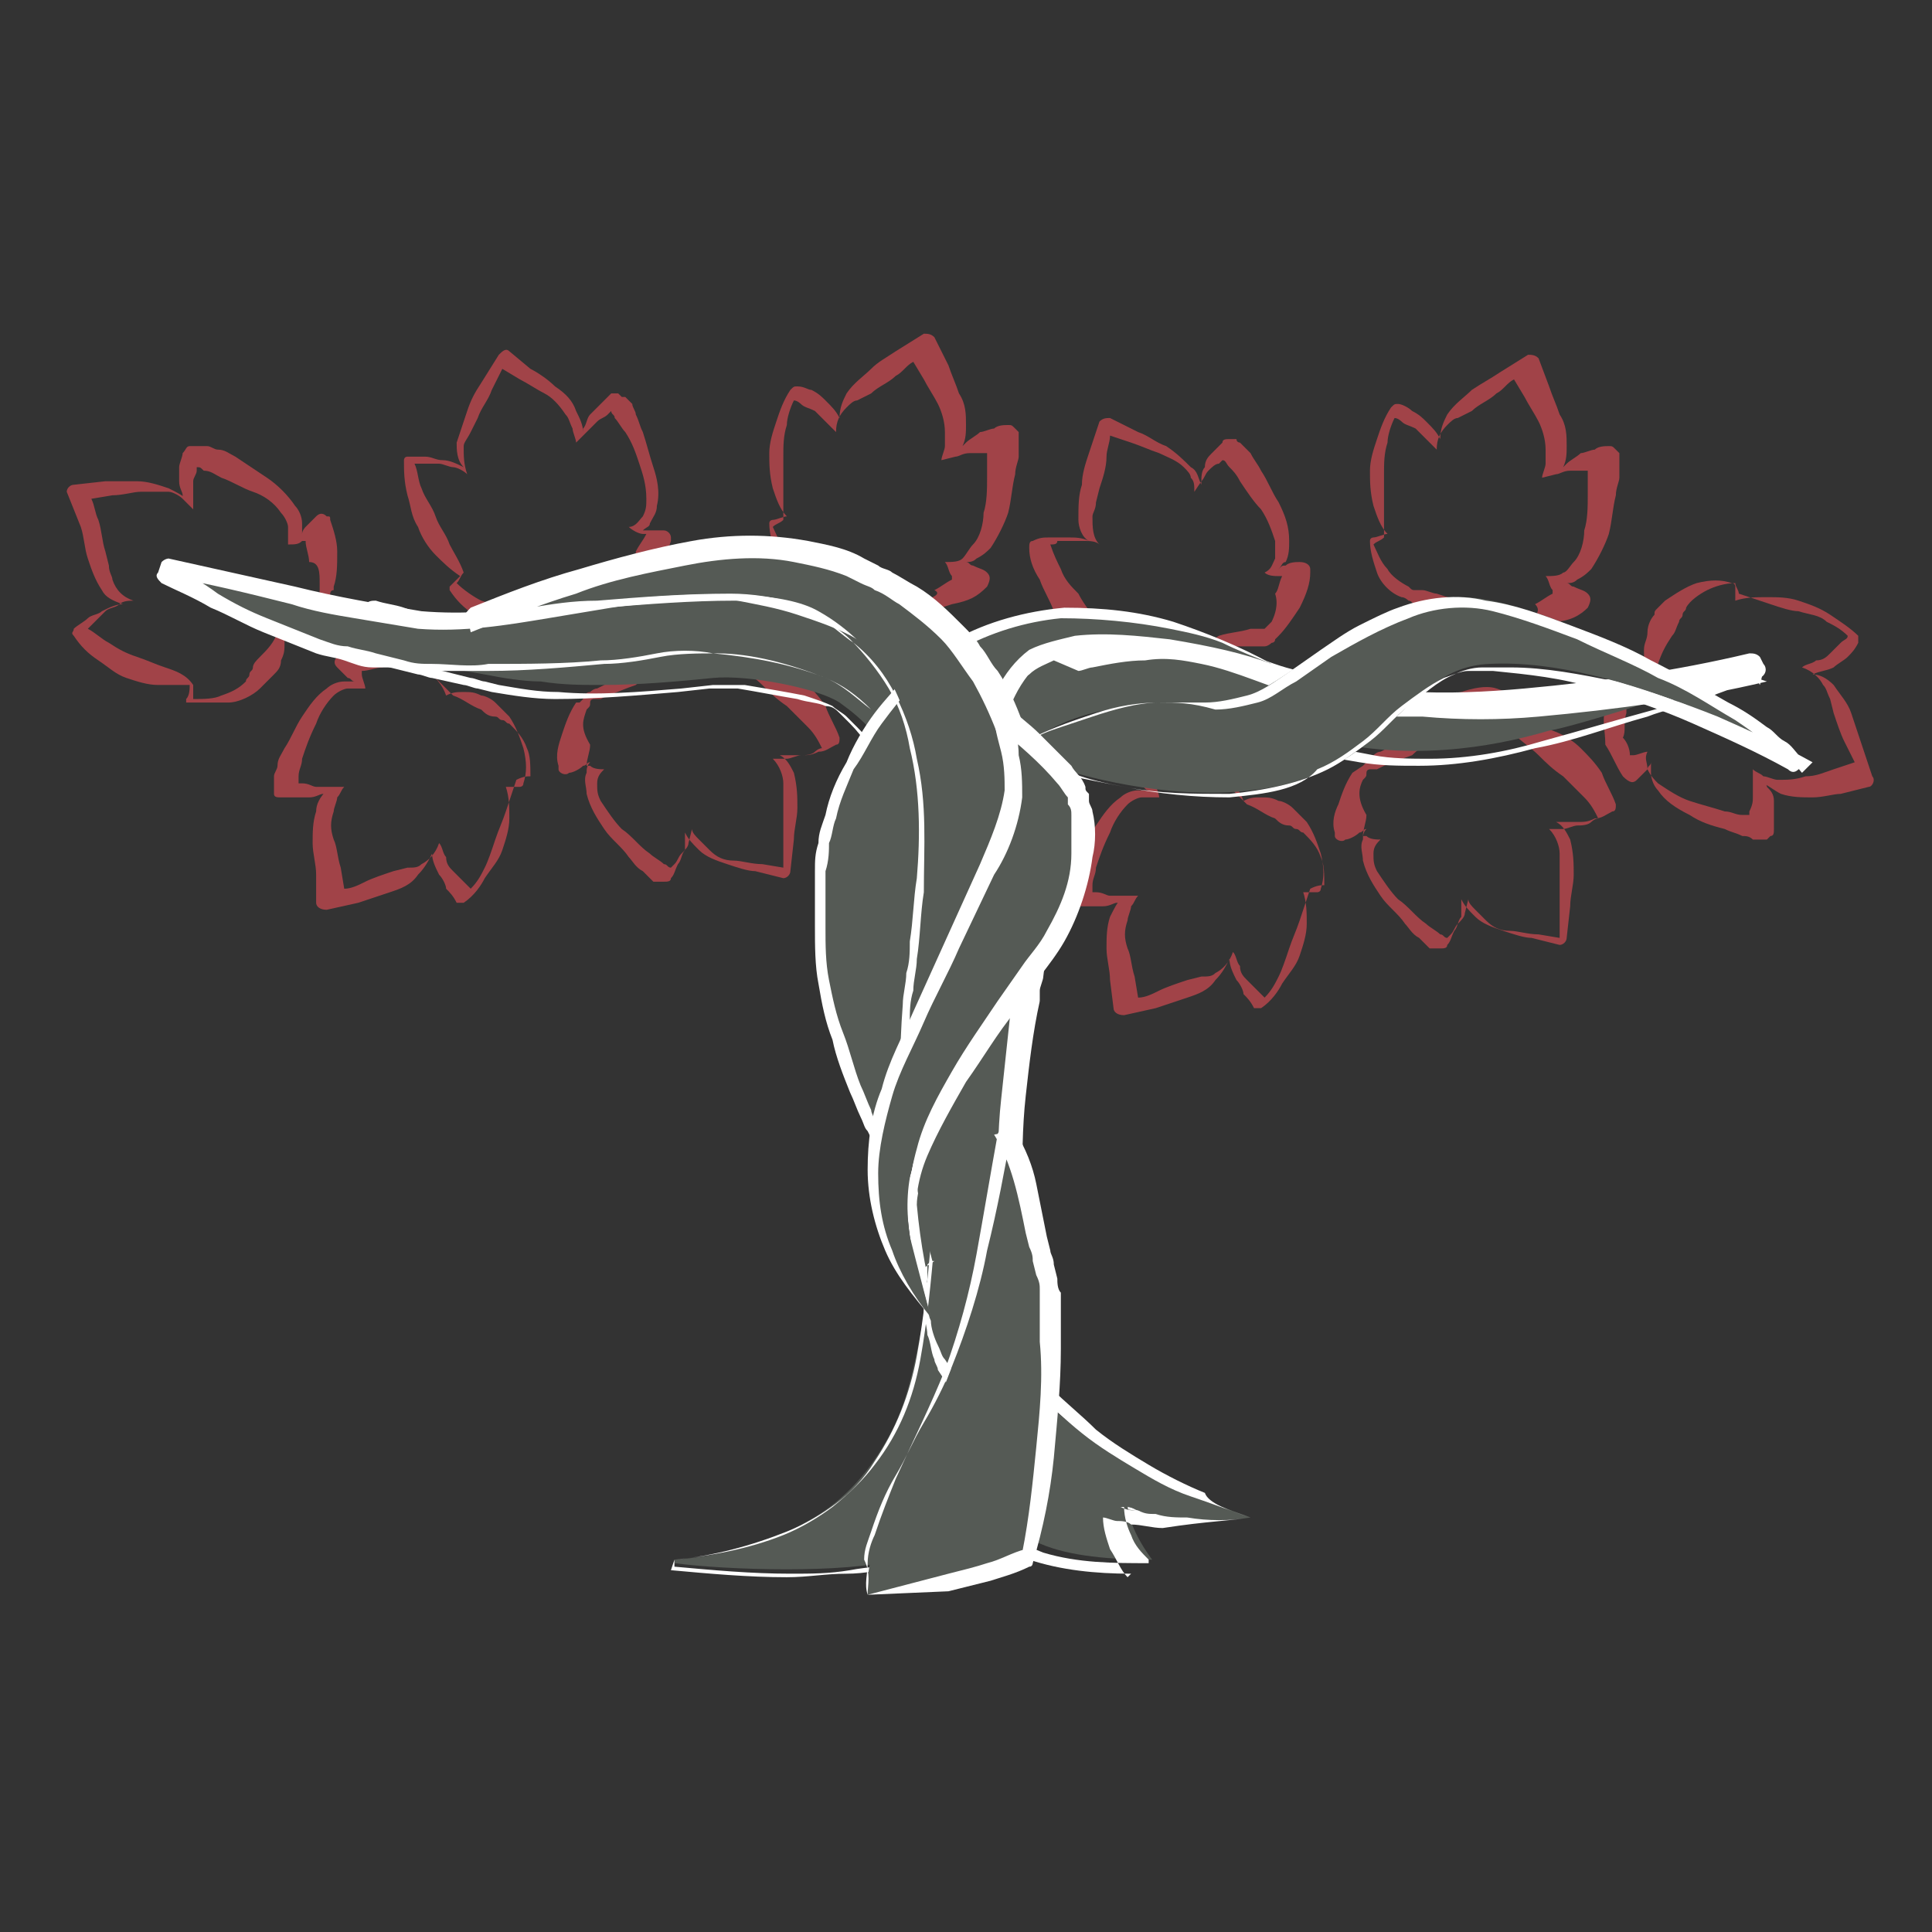 <?xml version="1.0" encoding="utf-8"?>
<!-- Generator: Adobe Illustrator 21.0.0, SVG Export Plug-In . SVG Version: 6.00 Build 0)  -->
<svg version="1.1" id="Layer_1" xmlns="http://www.w3.org/2000/svg" xmlns:xlink="http://www.w3.org/1999/xlink" x="0px" y="0px"
	 viewBox="0 0 55 55" style="enable-background:new 0 0 55 55;" xml:space="preserve">
<rect x="0" y="0" width="55" height="55" fill="#333333" stroke="none"/>
<style type="text/css">
	.st0{fill:#A14348;}
	.st1{fill:#555A55;}
	.st2{fill:#FFFFFF;}
</style>
<title>icon-acerage</title>
<path class="st0" d="M9.4,14.8L9.4,14.8c0-0.1,0-0.1-0.1-0.1c-0.1-0.1-0.2-0.1-0.3,0c-0.1,0.1-0.2,0.2-0.3,0.3c0,0-0.1,0.1-0.1,0.2
	c0-0.1,0-0.2,0-0.3c0-0.2-0.1-0.4-0.2-0.5c-0.2-0.3-0.5-0.6-0.8-0.8c-0.3-0.2-0.6-0.4-0.9-0.6c-0.2-0.1-0.3-0.2-0.5-0.2
	c-0.1,0-0.2-0.1-0.3-0.1c-0.1,0-0.1,0-0.2,0c0,0-0.1,0-0.1,0c0,0,0,0-0.1,0c0,0,0,0-0.1,0c-0.1,0-0.1,0.1-0.2,0.2l0,0
	c0,0.1-0.1,0.3-0.1,0.4c0,0.1,0,0.3,0,0.4c0,0.2,0.1,0.3,0.1,0.4c0,0,0,0.1,0.1,0.1c-0.1-0.1-0.3-0.2-0.5-0.3
	c-0.3-0.1-0.6-0.2-0.9-0.2c-0.3,0-0.6,0-0.9,0l-0.9,0.1l0,0c-0.1,0-0.2,0.1-0.2,0.2l0,0L2.3,15c0.1,0.3,0.1,0.6,0.2,0.9
	c0.1,0.3,0.2,0.6,0.4,0.9c0.1,0.2,0.3,0.3,0.6,0.4c-0.2,0-0.4,0.1-0.6,0.2c-0.1,0.1-0.3,0.1-0.4,0.2c-0.1,0.1-0.3,0.2-0.4,0.3
	c0,0.1-0.1,0.1,0,0.2l0,0c0.2,0.3,0.4,0.5,0.7,0.7c0.3,0.2,0.5,0.4,0.8,0.5c0.3,0.1,0.6,0.2,0.9,0.2c0.3,0,0.6,0,0.9,0
	c0,0.1,0,0.3-0.1,0.4c0,0,0,0.1,0,0.1l0,0C5.8,20,6.1,20,6.5,20c0.3,0,0.7-0.2,0.9-0.4c0.1-0.1,0.1-0.1,0.2-0.2
	c0.1-0.1,0.1-0.1,0.2-0.2C7.9,19.1,8,19,8,18.8c0.1-0.2,0.1-0.3,0.1-0.5c0-0.2,0-0.3-0.1-0.5c0.3-0.1,0.5-0.3,0.8-0.4L9,17.3
	c0.1,0,0.1-0.1,0.2-0.2C9.3,17,9.4,17,9.4,16.9c0,0,0-0.1,0.1-0.1l0-0.1c0.1-0.3,0.1-0.6,0.1-1C9.6,15.4,9.5,15.1,9.4,14.8z
	 M9.1,16.6L9.1,16.6c0,0.1,0,0.2,0,0.2c0,0.1,0,0.1-0.1,0.2c0,0,0,0-0.1,0.1c0,0,0,0-0.1,0.1l-0.2,0.2c-0.2,0.2-0.4,0.4-0.7,0.6l0,0
	l0,0c-0.1,0.3-0.3,0.5-0.5,0.7c-0.1,0.1-0.2,0.2-0.2,0.3c0,0.1-0.1,0.1-0.1,0.2c0,0.1-0.1,0.1-0.1,0.2c-0.2,0.2-0.4,0.3-0.7,0.4
	c-0.2,0.1-0.5,0.1-0.8,0.1c0-0.1,0-0.2,0-0.4l0,0l0,0C5.3,19.2,5,19.1,4.7,19c-0.3-0.1-0.5-0.2-0.8-0.3c-0.3-0.1-0.5-0.2-0.8-0.4
	c-0.2-0.1-0.4-0.3-0.6-0.4c0.1-0.1,0.1-0.1,0.2-0.2c0.1-0.1,0.2-0.2,0.3-0.3c0.1-0.1,0.3-0.1,0.4-0.2c0.1-0.1,0.3-0.1,0.4-0.1l0,0
	l0,0c-0.3-0.1-0.5-0.3-0.6-0.6c0-0.1-0.1-0.2-0.1-0.4l-0.1-0.4c-0.1-0.3-0.1-0.6-0.2-0.9c-0.1-0.2-0.1-0.4-0.2-0.6l0.6-0.1
	c0.3,0,0.6-0.1,0.8-0.1c0.3,0,0.5,0,0.8,0c0.1,0,0.3,0.1,0.4,0.2c0.1,0.1,0.2,0.2,0.3,0.3l0,0l0,0l0-0.4c0-0.1,0-0.3,0-0.4
	c0-0.1,0.1-0.2,0.1-0.3l0-0.1c0.1,0,0.1,0,0.2,0.1c0.2,0,0.3,0.1,0.5,0.2c0.3,0.1,0.6,0.3,0.9,0.4c0.3,0.1,0.6,0.3,0.8,0.6
	c0.1,0.1,0.2,0.3,0.2,0.4c0,0.2,0,0.3,0,0.5l0,0l0,0c0.2,0,0.3,0,0.4-0.1c0,0,0,0,0.1,0c0,0.2,0.1,0.4,0.1,0.6
	C9.1,16,9.1,16.3,9.1,16.6z"/>
<path class="st0" d="M28.1,16.7L28.1,16.7C28.1,16.7,28.1,16.7,28.1,16.7c0.1-0.2,0.1-0.3,0-0.4c-0.1-0.1-0.2-0.1-0.4-0.2
	c-0.1,0-0.1-0.1-0.2-0.1c0.1,0,0.2,0,0.3-0.1c0.2-0.1,0.3-0.2,0.4-0.3c0.2-0.3,0.4-0.7,0.5-1c0.1-0.4,0.1-0.7,0.2-1.1
	c0-0.2,0.1-0.4,0.1-0.5c0-0.1,0-0.2,0-0.3c0-0.1,0-0.1,0-0.2c0,0,0-0.1,0-0.1c0,0,0,0,0-0.1c0,0,0,0-0.1-0.1
	c-0.1-0.1-0.1-0.1-0.2-0.1l0,0c-0.1,0-0.3,0-0.4,0.1c-0.1,0-0.3,0.1-0.4,0.1c-0.1,0.1-0.3,0.2-0.4,0.3c0,0-0.1,0.1-0.1,0.1
	c0.1-0.2,0.1-0.4,0.1-0.6c0-0.3,0-0.6-0.2-0.9c-0.1-0.3-0.2-0.5-0.3-0.8l-0.4-0.8l0,0c-0.1-0.1-0.2-0.1-0.3-0.1l0,0l-0.8,0.5
	c-0.3,0.2-0.5,0.3-0.7,0.5c-0.2,0.2-0.5,0.4-0.7,0.7c-0.1,0.2-0.2,0.4-0.2,0.7c-0.1-0.2-0.2-0.3-0.4-0.5c-0.1-0.1-0.2-0.2-0.4-0.3
	C23,11.1,22.9,11,22.7,11c-0.1,0-0.1,0-0.2,0.1l0,0c-0.2,0.3-0.3,0.6-0.4,0.9c-0.1,0.3-0.2,0.6-0.2,0.9c0,0.3,0,0.6,0.1,1
	c0.1,0.3,0.2,0.6,0.4,0.8c-0.1,0-0.3,0.1-0.4,0.1c0,0-0.1,0-0.1,0.1l0,0c0,0.3,0.1,0.6,0.2,0.9c0.1,0.3,0.4,0.6,0.7,0.7
	c0.1,0,0.2,0.1,0.2,0.1c0.1,0,0.1,0.1,0.2,0.1c0.2,0.1,0.3,0.1,0.5,0.1c0.2,0,0.3,0,0.5-0.1c0.2,0,0.3-0.1,0.4-0.2
	c0.2,0.2,0.4,0.4,0.7,0.6l0.2,0.1c0.1,0,0.1,0.1,0.2,0.1c0.1,0,0.2,0.1,0.3,0.1c0,0,0.1,0,0.1,0l0.1,0c0.3,0,0.6-0.1,0.9-0.2
	C27.6,17.1,27.8,17,28.1,16.7z M26.3,17.1L26.3,17.1c-0.1,0-0.2,0-0.2,0c-0.1,0-0.1,0-0.2,0c0,0-0.1,0-0.1,0c0,0-0.1,0-0.1,0
	l-0.2-0.1c-0.3-0.1-0.5-0.3-0.8-0.4l0,0l0,0c-0.3,0-0.6-0.1-0.9-0.2c-0.1,0-0.3-0.1-0.4-0.1c-0.1,0-0.1,0-0.2,0
	c-0.1,0-0.1,0-0.2-0.1c-0.2-0.1-0.5-0.3-0.6-0.5c-0.2-0.2-0.3-0.5-0.4-0.7c0.1-0.1,0.2-0.1,0.3-0.2l0,0l0,0c0-0.3,0-0.6,0-0.9
	c0-0.3,0-0.6,0-0.9c0-0.3,0-0.6,0.1-0.9c0-0.2,0.1-0.5,0.2-0.7c0.1,0,0.2,0.1,0.2,0.1c0.1,0.1,0.2,0.1,0.4,0.2
	c0.1,0.1,0.2,0.2,0.3,0.3c0.1,0.1,0.2,0.2,0.3,0.3l0,0l0,0c0-0.3,0.1-0.5,0.3-0.7c0.1-0.1,0.2-0.2,0.3-0.2l0.4-0.2
	c0.2-0.2,0.5-0.3,0.7-0.5c0.2-0.1,0.3-0.3,0.5-0.4l0.3,0.5c0.1,0.2,0.3,0.5,0.4,0.7c0.1,0.2,0.2,0.5,0.2,0.8c0,0.1,0,0.3,0,0.4
	c0,0.1-0.1,0.3-0.1,0.4l0,0l0,0l0.4-0.1c0.1,0,0.2-0.1,0.4-0.1c0.1,0,0.2,0,0.4,0l0.1,0c0,0.1,0,0.1,0,0.2c0,0.2,0,0.3,0,0.5
	c0,0.3,0,0.7-0.1,1c0,0.3-0.1,0.7-0.3,0.9c-0.1,0.1-0.2,0.3-0.3,0.4c-0.1,0.1-0.3,0.1-0.5,0.1l0,0l0,0c0.1,0.1,0.1,0.3,0.2,0.4
	c0,0,0,0,0,0.1c-0.2,0.1-0.3,0.2-0.5,0.3C26.8,16.9,26.6,17,26.3,17.1z"/>
<path class="st0" d="M37.3,16.3L37.3,16.3c0-0.1,0-0.1,0-0.1c0-0.1-0.1-0.2-0.3-0.2c-0.1,0-0.3,0-0.4,0.1c-0.1,0-0.1,0-0.2,0.1
	c0.1-0.1,0.1-0.2,0.2-0.2c0.1-0.2,0.1-0.4,0.1-0.6c0-0.4-0.1-0.7-0.3-1.1c-0.2-0.3-0.3-0.6-0.5-0.9c-0.1-0.2-0.2-0.3-0.3-0.5
	c-0.1-0.1-0.1-0.1-0.2-0.2c0,0-0.1-0.1-0.1-0.1c0,0-0.1,0-0.1-0.1c0,0,0,0-0.1,0c0,0,0,0-0.1,0c-0.1,0-0.2,0-0.2,0.1l0,0
	c-0.1,0.1-0.2,0.2-0.3,0.3c-0.1,0.1-0.2,0.2-0.2,0.4c-0.1,0.1-0.1,0.3-0.1,0.4c0,0,0,0.1,0,0.1c-0.1-0.2-0.1-0.4-0.3-0.5
	c-0.2-0.2-0.4-0.4-0.7-0.6c-0.3-0.1-0.5-0.3-0.8-0.4l-0.8-0.4l0,0c-0.1,0-0.2,0-0.3,0.1l0,0l-0.3,0.9c-0.1,0.3-0.2,0.6-0.2,0.9
	c-0.1,0.3-0.1,0.6-0.1,1c0,0.2,0.1,0.5,0.3,0.6c-0.2-0.1-0.4-0.1-0.6-0.1c-0.2,0-0.3,0-0.5,0c-0.2,0-0.3,0-0.5,0.1
	c-0.1,0-0.1,0.1-0.1,0.2l0,0c0,0.3,0.1,0.6,0.3,0.9c0.1,0.3,0.3,0.6,0.4,0.9c0.2,0.3,0.4,0.5,0.7,0.7c0.3,0.2,0.5,0.3,0.8,0.4
	c-0.1,0.1-0.2,0.2-0.2,0.3c0,0,0,0.1,0,0.1l0,0c0.2,0.2,0.5,0.4,0.8,0.6c0.3,0.1,0.7,0.2,1,0.1c0.1,0,0.2,0,0.3,0
	c0.1,0,0.2,0,0.2-0.1c0.2-0.1,0.3-0.1,0.4-0.2c0.1-0.1,0.3-0.2,0.4-0.4c0.1-0.1,0.2-0.3,0.2-0.5c0.3,0,0.6,0,0.9,0l0.2,0
	c0.1,0,0.2,0,0.3,0c0.1,0,0.2-0.1,0.2-0.1c0,0,0.1,0,0.1-0.1l0.1-0.1c0.2-0.2,0.4-0.5,0.6-0.8C37.2,16.9,37.3,16.6,37.3,16.3z
	 M36.2,17.7L36.2,17.7c-0.1,0.1-0.1,0.1-0.1,0.1c0,0-0.1,0.1-0.1,0.1c0,0-0.1,0-0.1,0c0,0-0.1,0-0.1,0l-0.2,0
	c-0.3,0.1-0.6,0.1-0.9,0.2l0,0l0,0c-0.3,0.2-0.5,0.3-0.8,0.4c-0.1,0.1-0.3,0.1-0.4,0.2c-0.1,0-0.1,0.1-0.2,0.1
	c-0.1,0-0.1,0.1-0.2,0.1c-0.2,0.1-0.5,0.1-0.8,0c-0.3-0.1-0.5-0.2-0.7-0.3c0-0.1,0.1-0.2,0.1-0.3l0,0l0,0c-0.2-0.3-0.4-0.5-0.5-0.7
	c-0.2-0.2-0.4-0.5-0.5-0.7c-0.2-0.2-0.4-0.4-0.5-0.7c-0.1-0.2-0.2-0.4-0.3-0.7c0.1,0,0.2,0,0.2-0.1c0.1,0,0.3,0,0.4,0
	c0.1,0,0.3,0,0.4,0c0.1,0,0.3,0,0.4,0.1l0,0l0,0c-0.2-0.2-0.2-0.5-0.2-0.8c0-0.1,0.1-0.2,0.1-0.4l0.1-0.4c0.1-0.3,0.2-0.6,0.2-0.9
	c0-0.2,0.1-0.4,0.1-0.6l0.6,0.2c0.3,0.1,0.5,0.2,0.8,0.3c0.2,0.1,0.5,0.2,0.7,0.4c0.1,0.1,0.2,0.2,0.2,0.3c0.1,0.1,0.1,0.2,0.1,0.4
	l0,0l0,0l0.2-0.3c0.1-0.1,0.1-0.2,0.2-0.3c0.1-0.1,0.2-0.2,0.3-0.2l0.1-0.1c0.1,0,0.1,0.1,0.2,0.2c0.1,0.1,0.2,0.2,0.3,0.4
	c0.2,0.3,0.4,0.6,0.6,0.8c0.2,0.3,0.3,0.6,0.4,0.9c0,0.2,0,0.3,0,0.5c-0.1,0.2-0.1,0.3-0.3,0.4l0,0l0,0c0.1,0.1,0.3,0.1,0.4,0.1
	c0,0,0,0,0.1,0c-0.1,0.2-0.1,0.4-0.2,0.5C36.4,17.2,36.3,17.5,36.2,17.7z"/>
<path class="st0" d="M45.2,17.3L45.2,17.3C45.3,17.2,45.3,17.2,45.2,17.3c0.1-0.2,0.1-0.3,0-0.4c-0.1-0.1-0.2-0.1-0.4-0.2
	c-0.1,0-0.1-0.1-0.2-0.1c0.1,0,0.2,0,0.3-0.1c0.2-0.1,0.3-0.2,0.4-0.3c0.2-0.3,0.4-0.7,0.5-1c0.1-0.4,0.1-0.7,0.2-1.1
	c0-0.2,0.1-0.4,0.1-0.5c0-0.1,0-0.2,0-0.3c0-0.1,0-0.1,0-0.2c0,0,0-0.1,0-0.1c0,0,0,0,0-0.1c0,0,0,0-0.1-0.1
	c-0.1-0.1-0.1-0.1-0.2-0.1l0,0c-0.1,0-0.3,0-0.4,0.1c-0.1,0-0.3,0.1-0.4,0.1c-0.1,0.1-0.3,0.2-0.4,0.3c0,0-0.1,0.1-0.1,0.1
	c0.1-0.2,0.1-0.4,0.1-0.6c0-0.3,0-0.6-0.2-0.9c-0.1-0.3-0.2-0.5-0.3-0.8l-0.3-0.8l0,0c-0.1-0.1-0.2-0.1-0.3-0.1l0,0l-0.8,0.5
	c-0.3,0.2-0.5,0.3-0.8,0.5c-0.2,0.2-0.5,0.4-0.7,0.7c-0.1,0.2-0.2,0.4-0.2,0.7c-0.1-0.2-0.2-0.3-0.4-0.5c-0.1-0.1-0.2-0.2-0.4-0.3
	c-0.1-0.1-0.3-0.2-0.4-0.2c-0.1,0-0.1,0-0.2,0.1l0,0c-0.2,0.3-0.3,0.6-0.4,0.9c-0.1,0.3-0.2,0.6-0.2,0.9c0,0.3,0,0.6,0.1,1
	c0.1,0.3,0.2,0.6,0.4,0.8c-0.1,0-0.3,0.1-0.4,0.1c0,0-0.1,0-0.1,0.1l0,0c0,0.3,0.1,0.6,0.2,0.9c0.1,0.3,0.4,0.6,0.7,0.7
	c0.1,0,0.2,0.1,0.2,0.1c0.1,0,0.1,0.1,0.2,0.1c0.2,0.1,0.3,0.1,0.5,0.1c0.2,0,0.3,0,0.5-0.1c0.2,0,0.3-0.1,0.4-0.2
	c0.2,0.2,0.4,0.4,0.7,0.6l0.2,0.1c0.1,0,0.1,0.1,0.2,0.1c0.1,0,0.2,0.1,0.3,0.1c0,0,0.1,0,0.1,0l0.1,0c0.3,0,0.6-0.1,0.9-0.2
	C44.7,17.7,45,17.5,45.2,17.3z M43.4,17.6L43.4,17.6c-0.1,0-0.2,0-0.2,0c-0.1,0-0.1,0-0.2,0c0,0-0.1,0-0.1,0c0,0-0.1,0-0.1,0
	l-0.2-0.1c-0.3-0.1-0.5-0.3-0.8-0.4l0,0l0,0c-0.3,0-0.6-0.1-0.9-0.2c-0.1,0-0.3-0.1-0.4-0.1c-0.1,0-0.1,0-0.2,0
	c-0.1,0-0.1,0-0.2-0.1c-0.2-0.1-0.5-0.3-0.6-0.5c-0.2-0.2-0.3-0.5-0.4-0.7c0.1-0.1,0.2-0.1,0.3-0.2l0,0l0,0c0-0.3,0-0.6,0-0.9
	c0-0.3,0-0.6,0-0.9c0-0.3,0-0.6,0.1-0.9c0-0.2,0.1-0.5,0.2-0.7c0.1,0,0.2,0.1,0.2,0.1c0.1,0.1,0.2,0.1,0.4,0.2
	c0.1,0.1,0.2,0.2,0.3,0.3c0.1,0.1,0.2,0.2,0.3,0.3l0,0l0,0c0-0.3,0.1-0.5,0.3-0.7c0.1-0.1,0.2-0.2,0.3-0.2l0.4-0.2
	c0.2-0.2,0.5-0.3,0.7-0.5c0.2-0.1,0.3-0.3,0.5-0.4l0.3,0.5c0.1,0.2,0.3,0.5,0.4,0.7c0.1,0.2,0.2,0.5,0.2,0.8c0,0.1,0,0.3,0,0.4
	c0,0.1-0.1,0.3-0.1,0.4l0,0l0,0l0.4-0.1c0.1,0,0.2-0.1,0.4-0.1c0.1,0,0.2,0,0.4,0l0.1,0c0,0.1,0,0.1,0,0.2c0,0.2,0,0.3,0,0.5
	c0,0.3,0,0.7-0.1,1c0,0.3-0.1,0.7-0.3,0.9c-0.1,0.1-0.2,0.3-0.3,0.3c-0.1,0.1-0.3,0.1-0.5,0.1l0,0l0,0c0.1,0.1,0.1,0.3,0.2,0.4
	c0,0,0,0,0,0.1c-0.2,0.1-0.3,0.2-0.5,0.3C43.9,17.4,43.7,17.6,43.4,17.6z"/>
<path class="st0" d="M9.7,18.6L9.7,18.6c-0.1,0-0.1,0-0.1,0.1c-0.1,0.1-0.1,0.2,0,0.3c0.1,0.1,0.2,0.2,0.3,0.3
	c0.1,0,0.1,0.1,0.2,0.1c-0.1,0-0.2,0-0.3,0c-0.2,0-0.4,0.1-0.5,0.2c-0.3,0.2-0.5,0.5-0.7,0.8c-0.2,0.3-0.3,0.6-0.5,0.9
	c-0.1,0.2-0.2,0.3-0.2,0.5c0,0.1-0.1,0.2-0.1,0.3c0,0.1,0,0.1,0,0.2c0,0,0,0.1,0,0.1c0,0,0,0,0,0.1c0,0,0,0,0,0.1
	c0,0.1,0.1,0.1,0.2,0.1l0,0c0.1,0,0.3,0,0.4,0c0.1,0,0.3,0,0.4,0c0.2,0,0.3-0.1,0.4-0.1c0,0,0.1,0,0.1-0.1C9.1,22.7,9,22.9,9,23.1
	c-0.1,0.3-0.1,0.6-0.1,0.9c0,0.3,0.1,0.6,0.1,0.9L9,25.7l0,0c0,0.1,0.1,0.2,0.3,0.2l0,0l0.9-0.2c0.3-0.1,0.6-0.2,0.9-0.3
	c0.3-0.1,0.6-0.2,0.8-0.5c0.2-0.2,0.3-0.4,0.4-0.6c0,0.2,0.1,0.4,0.2,0.6c0.1,0.1,0.2,0.3,0.2,0.4c0.1,0.1,0.2,0.2,0.3,0.4
	c0.1,0,0.1,0,0.2,0l0,0c0.3-0.2,0.5-0.5,0.6-0.7c0.2-0.3,0.4-0.5,0.5-0.8c0.1-0.3,0.2-0.6,0.2-0.9c0-0.3,0-0.6-0.1-0.9
	c0.1,0,0.3,0,0.4,0c0,0,0.1,0,0.1-0.1l0,0c0.1-0.3,0.1-0.6,0-1c-0.1-0.3-0.2-0.6-0.4-0.9c-0.1-0.1-0.1-0.1-0.2-0.2
	c-0.1-0.1-0.1-0.1-0.2-0.2c-0.1-0.1-0.3-0.2-0.4-0.2c-0.2-0.1-0.3-0.1-0.5-0.1c-0.2,0-0.3,0-0.5,0.1c-0.1-0.3-0.3-0.5-0.5-0.7
	l-0.1-0.2c0-0.1-0.1-0.1-0.2-0.2c-0.1,0-0.1-0.1-0.2-0.1c0,0-0.1,0-0.1-0.1l-0.1,0c-0.3-0.1-0.6-0.1-1-0.1
	C10.3,18.3,10,18.4,9.7,18.6z M11.5,18.8L11.5,18.8c0.1,0,0.2,0,0.2,0c0.1,0,0.1,0,0.2,0.1c0,0,0,0,0.1,0c0,0,0,0,0.1,0.1l0.2,0.2
	c0.2,0.2,0.4,0.4,0.6,0.6l0,0l0,0c0.3,0.1,0.5,0.3,0.8,0.4c0.1,0.1,0.2,0.2,0.4,0.2c0.1,0,0.1,0.1,0.2,0.1c0.1,0,0.1,0.1,0.2,0.1
	c0.2,0.2,0.4,0.4,0.5,0.7c0.1,0.2,0.1,0.5,0.1,0.8c-0.1,0-0.2,0-0.4,0.1l0,0l0,0c-0.1,0.3-0.2,0.6-0.3,0.9c-0.1,0.3-0.2,0.5-0.3,0.8
	c-0.1,0.3-0.2,0.6-0.3,0.8c-0.1,0.2-0.2,0.4-0.4,0.6c-0.1-0.1-0.1-0.1-0.2-0.2c-0.1-0.1-0.2-0.2-0.3-0.3c-0.1-0.1-0.2-0.2-0.2-0.4
	c-0.1-0.1-0.1-0.3-0.2-0.4l0,0l0,0c-0.1,0.3-0.3,0.5-0.5,0.6c-0.1,0.1-0.2,0.1-0.4,0.1l-0.4,0.1c-0.3,0.1-0.6,0.2-0.8,0.3
	c-0.2,0.1-0.4,0.2-0.6,0.2l-0.1-0.6c-0.1-0.3-0.1-0.6-0.2-0.8c-0.1-0.3-0.1-0.5,0-0.8c0-0.1,0.1-0.3,0.1-0.4
	c0.1-0.1,0.1-0.2,0.2-0.3l0,0l0,0l-0.4,0c-0.1,0-0.3,0-0.4,0c-0.1,0-0.2-0.1-0.4-0.1l-0.1,0c0-0.1,0-0.1,0-0.2
	c0-0.2,0.1-0.3,0.1-0.5c0.1-0.3,0.2-0.6,0.4-1c0.1-0.3,0.3-0.6,0.5-0.8c0.1-0.1,0.3-0.2,0.4-0.2c0.2,0,0.3,0,0.5,0l0,0l0,0
	c0-0.1-0.1-0.3-0.1-0.4c0,0,0,0,0-0.1c0.2,0,0.4-0.1,0.6-0.1C10.9,18.8,11.2,18.7,11.5,18.8z"/>
<path class="st0" d="M32.3,21.7L32.3,21.7c-0.1,0-0.1,0-0.1,0.1c-0.1,0.1-0.1,0.2,0,0.3c0.1,0.1,0.2,0.2,0.3,0.3
	c0.1,0,0.1,0.1,0.2,0.1c-0.1,0-0.2,0-0.3,0c-0.2,0-0.4,0.1-0.5,0.2c-0.3,0.2-0.5,0.5-0.7,0.8c-0.2,0.3-0.3,0.6-0.5,0.9
	c-0.1,0.2-0.2,0.3-0.2,0.5c0,0.1-0.1,0.2-0.1,0.3c0,0.1,0,0.1,0,0.2c0,0,0,0.1,0,0.1c0,0,0,0,0,0.1c0,0,0,0,0,0.1
	c0,0.1,0.1,0.1,0.2,0.1l0,0c0.1,0,0.3,0,0.4,0c0.1,0,0.3,0,0.4,0c0.2,0,0.3-0.1,0.4-0.1c0,0,0.1,0,0.1-0.1c-0.1,0.1-0.2,0.3-0.3,0.5
	c-0.1,0.3-0.1,0.6-0.1,0.9c0,0.3,0.1,0.6,0.1,0.9l0.1,0.8l0,0c0,0.1,0.1,0.2,0.3,0.2l0,0l0.9-0.2c0.3-0.1,0.6-0.2,0.9-0.3
	c0.3-0.1,0.6-0.2,0.8-0.5c0.2-0.2,0.3-0.4,0.4-0.6c0,0.2,0.1,0.4,0.2,0.6c0.1,0.1,0.2,0.3,0.2,0.4c0.1,0.1,0.2,0.2,0.3,0.4
	c0.1,0,0.1,0,0.2,0l0,0c0.3-0.2,0.5-0.5,0.6-0.7c0.2-0.3,0.4-0.5,0.5-0.8c0.1-0.3,0.2-0.6,0.2-0.9c0-0.3,0-0.6-0.1-0.9
	c0.1,0,0.3,0,0.4,0c0,0,0.1,0,0.1-0.1l0,0c0.1-0.3,0.1-0.6,0-1c-0.1-0.3-0.2-0.6-0.4-0.9c-0.1-0.1-0.1-0.1-0.2-0.2
	c-0.1-0.1-0.1-0.1-0.2-0.2c-0.1-0.1-0.3-0.2-0.4-0.2c-0.2-0.1-0.3-0.1-0.5-0.1c-0.2,0-0.3,0-0.5,0.1c-0.1-0.3-0.3-0.5-0.5-0.7
	l-0.1-0.2c0-0.1-0.1-0.1-0.2-0.2c-0.1,0-0.1-0.1-0.2-0.1c0,0-0.1,0-0.1-0.1l-0.1,0c-0.3-0.1-0.6-0.1-1-0.1
	C32.9,21.4,32.6,21.5,32.3,21.7z M34.1,21.9L34.1,21.9c0.1,0,0.2,0,0.2,0c0.1,0,0.1,0,0.2,0.1c0,0,0,0,0.1,0c0,0,0,0,0.1,0.1
	l0.2,0.2c0.2,0.2,0.4,0.4,0.6,0.6l0,0l0,0c0.3,0.1,0.5,0.3,0.8,0.4c0.1,0.1,0.2,0.2,0.4,0.2c0.1,0,0.1,0.1,0.2,0.1
	c0.1,0,0.1,0.1,0.2,0.1c0.2,0.2,0.4,0.4,0.5,0.7c0.1,0.2,0.1,0.5,0.1,0.8c-0.1,0-0.2,0-0.4,0.1l0,0l0,0c-0.1,0.3-0.2,0.6-0.3,0.9
	c-0.1,0.3-0.2,0.5-0.3,0.8c-0.1,0.3-0.2,0.6-0.3,0.8c-0.1,0.2-0.2,0.4-0.4,0.6c-0.1-0.1-0.1-0.1-0.2-0.2c-0.1-0.1-0.2-0.2-0.3-0.3
	c-0.1-0.1-0.2-0.2-0.2-0.4c-0.1-0.1-0.1-0.3-0.2-0.4l0,0l0,0c-0.1,0.3-0.3,0.5-0.5,0.6c-0.1,0.1-0.2,0.1-0.4,0.1l-0.4,0.1
	c-0.3,0.1-0.6,0.2-0.8,0.3c-0.2,0.1-0.4,0.2-0.6,0.2l-0.1-0.6c-0.1-0.3-0.1-0.6-0.2-0.8c-0.1-0.3-0.1-0.5,0-0.8
	c0-0.1,0.1-0.3,0.1-0.4c0.1-0.1,0.1-0.2,0.2-0.3l0,0l0,0l-0.4,0c-0.1,0-0.3,0-0.4,0c-0.1,0-0.2-0.1-0.4-0.1l-0.1,0
	c0-0.1,0-0.1,0-0.2c0-0.2,0.1-0.3,0.1-0.5c0.1-0.3,0.2-0.6,0.4-1c0.1-0.3,0.3-0.6,0.5-0.8c0.1-0.1,0.3-0.2,0.4-0.2
	c0.2,0,0.3,0,0.5,0l0,0l0,0c0-0.1-0.1-0.3-0.1-0.4c0,0,0,0,0-0.1c0.2,0,0.4-0.1,0.6-0.1C33.5,21.9,33.8,21.9,34.1,21.9z"/>
<path class="st0" d="M15.9,21.8L15.9,21.8c0,0.1,0,0.1,0,0.1c0,0.1,0.2,0.2,0.3,0.1c0.1,0,0.3-0.1,0.4-0.2c0.1,0,0.1-0.1,0.2-0.1
	c-0.1,0.1-0.1,0.2-0.1,0.3c-0.1,0.2,0,0.4,0,0.6c0.1,0.4,0.3,0.7,0.5,1c0.2,0.3,0.5,0.5,0.7,0.8c0.1,0.1,0.2,0.3,0.4,0.4
	c0.1,0.1,0.1,0.1,0.2,0.2c0,0,0.1,0.1,0.1,0.1c0,0,0.1,0,0.1,0c0,0,0,0,0.1,0c0,0,0,0,0.1,0c0.1,0,0.2,0,0.2-0.1l0,0
	c0.1-0.1,0.1-0.2,0.2-0.4c0.1-0.1,0.1-0.3,0.2-0.4c0-0.2,0-0.3,0-0.4c0,0,0-0.1,0-0.1c0.1,0.2,0.2,0.3,0.4,0.5
	c0.2,0.2,0.5,0.3,0.8,0.4c0.3,0.1,0.6,0.2,0.8,0.2l0.8,0.2l0,0c0.1,0,0.2-0.1,0.2-0.2l0,0l0.1-0.9c0-0.3,0.1-0.6,0.1-0.9
	c0-0.3,0-0.6-0.1-1c-0.1-0.2-0.2-0.4-0.4-0.5c0.2,0,0.4,0,0.6,0c0.2,0,0.3,0,0.5-0.1c0.2,0,0.3-0.1,0.5-0.2c0.1,0,0.1-0.1,0.1-0.2
	l0,0c-0.1-0.3-0.3-0.6-0.4-0.9c-0.2-0.3-0.4-0.5-0.6-0.7c-0.2-0.2-0.5-0.4-0.8-0.5c-0.3-0.1-0.6-0.2-0.9-0.3
	c0.1-0.1,0.1-0.2,0.2-0.4c0,0,0-0.1,0-0.1l0,0c-0.3-0.2-0.6-0.3-0.9-0.4c-0.3-0.1-0.7,0-1,0.1c-0.1,0-0.2,0.1-0.2,0.1
	c-0.1,0-0.1,0.1-0.2,0.1c-0.1,0.1-0.3,0.2-0.4,0.3c-0.1,0.1-0.2,0.3-0.3,0.4c-0.1,0.2-0.1,0.3-0.1,0.5c-0.3,0-0.6,0.1-0.9,0.2
	L17,19.6c-0.1,0-0.2,0.1-0.2,0.1c-0.1,0-0.2,0.1-0.2,0.2c0,0-0.1,0.1-0.1,0.1L16.4,20c-0.2,0.3-0.3,0.6-0.4,0.9
	C15.9,21.2,15.8,21.5,15.9,21.8z M16.7,20.2L16.7,20.2c0.1-0.1,0.1-0.1,0.1-0.2c0-0.1,0.1-0.1,0.1-0.1c0,0,0,0,0.1,0c0,0,0,0,0.1,0
	l0.2-0.1c0.3-0.1,0.5-0.2,0.8-0.3l0,0l0,0c0.2-0.2,0.5-0.4,0.7-0.5c0.1-0.1,0.2-0.2,0.3-0.2c0.1,0,0.1-0.1,0.2-0.1
	c0.1,0,0.1-0.1,0.2-0.1c0.2-0.1,0.5-0.2,0.8-0.2c0.3,0,0.5,0.1,0.8,0.2c0,0.1-0.1,0.2-0.1,0.3l0,0l0,0c0.2,0.2,0.5,0.4,0.7,0.6
	c0.2,0.2,0.4,0.4,0.7,0.6c0.2,0.2,0.4,0.4,0.6,0.6c0.2,0.2,0.3,0.4,0.4,0.6c-0.1,0-0.2,0.1-0.2,0.1c-0.1,0.1-0.3,0.1-0.4,0.1
	c-0.1,0-0.3,0.1-0.4,0.1c-0.1,0-0.3,0-0.4,0l0,0l0,0c0.2,0.2,0.3,0.5,0.3,0.7c0,0.1,0,0.3,0,0.4l0,0.4c0,0.3,0,0.6,0,0.9
	c0,0.2,0,0.4,0,0.7l-0.6-0.1c-0.3,0-0.6-0.1-0.8-0.1c-0.3,0-0.5-0.1-0.7-0.3c-0.1-0.1-0.2-0.2-0.3-0.3c-0.1-0.1-0.2-0.2-0.2-0.3l0,0
	l0,0l-0.1,0.4c0,0.1-0.1,0.2-0.2,0.3c-0.1,0.1-0.1,0.2-0.2,0.3l-0.1,0.1c-0.1,0-0.1-0.1-0.2-0.1c-0.1-0.1-0.3-0.2-0.4-0.3
	c-0.3-0.2-0.5-0.5-0.8-0.7c-0.2-0.2-0.4-0.5-0.6-0.8c-0.1-0.2-0.1-0.3-0.1-0.5c0-0.2,0.1-0.3,0.2-0.4l0,0l0,0c-0.1,0-0.3,0-0.4-0.1
	c0,0,0,0-0.1,0c0-0.2,0.1-0.4,0.1-0.6C16.5,20.7,16.6,20.5,16.7,20.2z"/>
<path class="st0" d="M38,23.7L38,23.7c0,0.1,0,0.1,0,0.1c0,0.1,0.2,0.2,0.3,0.1c0.1,0,0.3-0.1,0.4-0.2c0.1,0,0.1-0.1,0.2-0.1
	c-0.1,0.1-0.1,0.2-0.1,0.3c-0.1,0.2,0,0.4,0,0.6c0.1,0.4,0.3,0.7,0.5,1c0.2,0.3,0.5,0.5,0.7,0.8c0.1,0.1,0.2,0.3,0.4,0.4
	c0.1,0.1,0.1,0.1,0.2,0.2c0,0,0.1,0.1,0.1,0.1c0,0,0.1,0,0.1,0c0,0,0,0,0.1,0c0,0,0,0,0.1,0c0.1,0,0.2,0,0.2-0.1l0,0
	c0.1-0.1,0.1-0.2,0.2-0.4c0.1-0.1,0.1-0.3,0.2-0.4c0-0.2,0-0.3,0-0.4c0,0,0-0.1,0-0.1c0.1,0.2,0.2,0.3,0.4,0.5
	c0.2,0.2,0.5,0.3,0.8,0.4c0.3,0.1,0.6,0.2,0.8,0.2l0.8,0.2l0,0c0.1,0,0.2-0.1,0.2-0.2l0,0l0.1-0.9c0-0.3,0.1-0.6,0.1-0.9
	c0-0.3,0-0.6-0.1-1c-0.1-0.2-0.2-0.4-0.4-0.5c0.2,0,0.4,0,0.6,0c0.2,0,0.3,0,0.5-0.1c0.2,0,0.3-0.1,0.5-0.2c0.1,0,0.1-0.1,0.1-0.2
	l0,0c-0.1-0.3-0.3-0.6-0.4-0.9c-0.2-0.3-0.4-0.5-0.6-0.7c-0.2-0.2-0.5-0.4-0.8-0.5c-0.3-0.1-0.6-0.2-0.9-0.3
	c0.1-0.1,0.1-0.2,0.2-0.4c0,0,0-0.1,0-0.1l0,0c-0.3-0.2-0.6-0.3-0.9-0.4c-0.3-0.1-0.7,0-1,0.1c-0.1,0-0.2,0.1-0.2,0.1
	c-0.1,0-0.1,0.1-0.2,0.1c-0.1,0.1-0.3,0.2-0.4,0.3c-0.1,0.1-0.2,0.3-0.3,0.4c-0.1,0.2-0.1,0.3-0.1,0.5c-0.3,0-0.6,0.1-0.9,0.2
	l-0.2,0.1c-0.1,0-0.2,0.1-0.2,0.1c-0.1,0-0.2,0.1-0.2,0.2c0,0-0.1,0.1-0.1,0.1L38.5,22c-0.2,0.3-0.3,0.6-0.4,0.9
	C38,23.1,37.9,23.4,38,23.7z M38.8,22.2L38.8,22.2c0.1-0.1,0.1-0.1,0.1-0.2c0-0.1,0.1-0.1,0.1-0.1c0,0,0,0,0.1,0c0,0,0,0,0.1,0
	l0.2-0.1c0.3-0.1,0.5-0.2,0.8-0.3l0,0l0,0c0.2-0.2,0.5-0.4,0.7-0.5c0.1-0.1,0.2-0.2,0.3-0.2c0.1,0,0.1-0.1,0.2-0.1
	c0.1,0,0.1-0.1,0.2-0.1c0.2-0.1,0.5-0.2,0.8-0.2c0.3,0,0.5,0.1,0.8,0.2c0,0.1-0.1,0.2-0.1,0.3l0,0l0,0c0.2,0.2,0.5,0.4,0.7,0.6
	c0.2,0.2,0.4,0.4,0.7,0.6c0.2,0.2,0.4,0.4,0.6,0.6c0.2,0.2,0.3,0.4,0.4,0.6c-0.1,0-0.2,0.1-0.2,0.1c-0.1,0.1-0.3,0.1-0.4,0.1
	c-0.1,0-0.3,0.1-0.4,0.1c-0.1,0-0.3,0-0.4,0l0,0l0,0c0.2,0.2,0.3,0.5,0.3,0.7c0,0.1,0,0.3,0,0.4l0,0.4c0,0.3,0,0.6,0,0.9
	c0,0.2,0,0.4,0,0.7l-0.6-0.1c-0.3,0-0.6-0.1-0.8-0.1c-0.3,0-0.5-0.1-0.7-0.3c-0.1-0.1-0.2-0.2-0.3-0.3c-0.1-0.1-0.2-0.2-0.2-0.3l0,0
	l0,0l-0.1,0.4c0,0.1-0.1,0.2-0.2,0.3c-0.1,0.1-0.1,0.2-0.2,0.3l-0.1,0.1c-0.1,0-0.1-0.1-0.2-0.1c-0.1-0.1-0.3-0.2-0.4-0.3
	c-0.3-0.2-0.5-0.5-0.8-0.7c-0.2-0.2-0.4-0.5-0.6-0.8c-0.1-0.2-0.1-0.3-0.1-0.5c0-0.2,0.1-0.3,0.2-0.4l0,0l0,0c-0.1,0-0.3,0-0.4-0.1
	c0,0,0,0-0.1,0c0-0.2,0.1-0.4,0.1-0.6C38.6,22.7,38.7,22.4,38.8,22.2z"/>
<path class="st0" d="M19.1,15.4L19.1,15.4c0-0.1,0-0.1,0-0.1c0-0.1-0.1-0.2-0.2-0.2c-0.1,0-0.3,0-0.4,0c-0.1,0-0.1,0-0.2,0
	c0.1-0.1,0.2-0.1,0.2-0.2c0.1-0.2,0.2-0.3,0.2-0.5c0.1-0.4,0-0.8-0.1-1.1c-0.1-0.3-0.2-0.7-0.3-1c-0.1-0.2-0.1-0.3-0.2-0.5
	c0-0.1-0.1-0.2-0.1-0.3c0,0-0.1-0.1-0.1-0.1c0,0,0,0-0.1-0.1c0,0,0,0-0.1,0c0,0,0,0-0.1-0.1c-0.1,0-0.2,0-0.2,0l0,0
	c-0.1,0.1-0.2,0.2-0.3,0.3c-0.1,0.1-0.2,0.2-0.3,0.3c-0.1,0.1-0.1,0.3-0.2,0.4c0,0,0,0.1,0,0.1c0-0.2-0.1-0.4-0.2-0.6
	c-0.1-0.3-0.3-0.5-0.6-0.7c-0.2-0.2-0.5-0.4-0.7-0.5L14.5,10l0,0c-0.1-0.1-0.2,0-0.3,0.1l0,0l-0.5,0.8c-0.2,0.3-0.3,0.5-0.4,0.8
	c-0.1,0.3-0.2,0.6-0.3,0.9c0,0.2,0,0.5,0.2,0.7c-0.2-0.1-0.4-0.2-0.6-0.2c-0.2,0-0.3-0.1-0.5-0.1c-0.2,0-0.3,0-0.5,0
	c-0.1,0-0.1,0.1-0.1,0.1l0,0c0,0.3,0,0.6,0.1,1c0.1,0.3,0.1,0.6,0.3,0.9c0.1,0.3,0.3,0.6,0.5,0.8c0.2,0.2,0.4,0.4,0.7,0.6
	c-0.1,0.1-0.2,0.2-0.3,0.3c0,0,0,0.1,0,0.1l0,0c0.2,0.3,0.4,0.5,0.7,0.7c0.3,0.2,0.6,0.3,1,0.3c0.1,0,0.2,0,0.3,0c0.1,0,0.2,0,0.2,0
	c0.2,0,0.3-0.1,0.5-0.2c0.2-0.1,0.3-0.2,0.4-0.3c0.1-0.1,0.2-0.2,0.3-0.4c0.3,0.1,0.6,0.1,0.9,0.2l0.2,0c0.1,0,0.2,0,0.3,0
	c0.1,0,0.2,0,0.3-0.1c0,0,0.1,0,0.1,0l0.1-0.1c0.3-0.2,0.5-0.4,0.7-0.6C18.9,16,19,15.7,19.1,15.4z M17.8,16.6L17.8,16.6
	c-0.1,0.1-0.1,0.1-0.2,0.1c-0.1,0-0.1,0.1-0.2,0.1c0,0-0.1,0-0.1,0c0,0-0.1,0-0.1,0l-0.2,0c-0.3,0-0.6,0-0.9,0l0,0l0,0
	c-0.3,0.1-0.6,0.2-0.8,0.2c-0.1,0-0.3,0.1-0.4,0.1c-0.1,0-0.1,0-0.2,0.1c-0.1,0-0.1,0-0.2,0c-0.3,0-0.5,0-0.8-0.1
	c-0.2-0.1-0.5-0.3-0.7-0.5c0.1-0.1,0.1-0.2,0.2-0.3l0,0l0,0c-0.1-0.3-0.3-0.6-0.4-0.8c-0.1-0.3-0.3-0.5-0.4-0.8
	c-0.1-0.3-0.3-0.5-0.4-0.8c-0.1-0.2-0.1-0.5-0.2-0.7c0.1,0,0.2,0,0.3,0c0.1,0,0.3,0,0.4,0c0.1,0,0.3,0.1,0.4,0.1
	c0.1,0,0.3,0.1,0.4,0.2l0,0l0,0c-0.1-0.3-0.1-0.5-0.1-0.8c0-0.1,0.1-0.2,0.2-0.4l0.2-0.4c0.1-0.3,0.3-0.5,0.4-0.8
	c0.1-0.2,0.2-0.4,0.3-0.6l0.5,0.3c0.2,0.1,0.5,0.3,0.7,0.4c0.2,0.1,0.4,0.3,0.6,0.6c0.1,0.1,0.1,0.2,0.2,0.4c0,0.1,0.1,0.3,0.1,0.4
	l0,0l0,0l0.3-0.3c0.1-0.1,0.2-0.2,0.3-0.3c0.1-0.1,0.2-0.1,0.3-0.2l0.1-0.1c0,0.1,0.1,0.1,0.1,0.2c0.1,0.1,0.2,0.3,0.3,0.4
	c0.2,0.3,0.3,0.6,0.4,0.9c0.1,0.3,0.2,0.6,0.2,1c0,0.2,0,0.3-0.1,0.5c-0.1,0.1-0.2,0.3-0.4,0.3l0,0l0,0c0.1,0.1,0.3,0.2,0.4,0.2
	c0,0,0,0,0.1,0c-0.1,0.2-0.2,0.3-0.3,0.5C18.1,16.2,18,16.4,17.8,16.6z"/>
<path class="st0" d="M46.2,22.1L46.2,22.1C46.2,22.2,46.2,22.2,46.2,22.1c0.2,0.2,0.3,0.2,0.4,0.1c0.1-0.1,0.2-0.2,0.3-0.3
	c0-0.1,0.1-0.1,0.1-0.2c0,0.1,0,0.2,0,0.3c0,0.2,0.1,0.4,0.2,0.5c0.2,0.3,0.5,0.5,0.9,0.7c0.3,0.2,0.6,0.3,1,0.4
	c0.2,0.1,0.3,0.1,0.5,0.2c0.1,0,0.2,0,0.3,0.1c0.1,0,0.1,0,0.2,0c0,0,0.1,0,0.1,0c0,0,0,0,0.1,0c0,0,0,0,0.1-0.1
	c0.1,0,0.1-0.1,0.1-0.2l0,0c0-0.1,0-0.3,0-0.4c0-0.1,0-0.3,0-0.4c0-0.2-0.1-0.3-0.2-0.4c0,0,0-0.1-0.1-0.1c0.2,0.1,0.3,0.2,0.5,0.3
	c0.3,0.1,0.6,0.1,0.9,0.1c0.3,0,0.6-0.1,0.8-0.1l0.8-0.2l0,0c0.1,0,0.2-0.2,0.1-0.3l0,0l-0.3-0.9c-0.1-0.3-0.2-0.6-0.3-0.9
	c-0.1-0.3-0.3-0.5-0.5-0.8c-0.2-0.2-0.4-0.3-0.6-0.3c0.2-0.1,0.4-0.1,0.6-0.2c0.1-0.1,0.3-0.2,0.4-0.3c0.1-0.1,0.2-0.2,0.3-0.4
	c0-0.1,0-0.1,0-0.2l0,0c-0.2-0.2-0.5-0.4-0.8-0.6c-0.3-0.2-0.6-0.3-0.9-0.4c-0.3-0.1-0.6-0.1-0.9-0.1c-0.3,0-0.6,0-0.9,0.1
	c0-0.1,0-0.3,0-0.4c0,0,0-0.1-0.1-0.1l0,0c-0.3-0.1-0.6-0.1-1,0c-0.3,0.1-0.6,0.3-0.9,0.5c-0.1,0.1-0.1,0.1-0.2,0.2
	c-0.1,0.1-0.1,0.1-0.1,0.2c-0.1,0.1-0.2,0.3-0.2,0.5c0,0.2-0.1,0.3-0.1,0.5c0,0.2,0,0.3,0.1,0.5c-0.3,0.2-0.5,0.3-0.7,0.5l-0.2,0.1
	c-0.1,0.1-0.1,0.1-0.2,0.2c0,0.1-0.1,0.1-0.1,0.2c0,0,0,0.1,0,0.1l0,0.1c-0.1,0.3,0,0.6,0,1C45.9,21.5,46,21.8,46.2,22.1z
	 M46.3,20.3L46.3,20.3c0-0.1,0-0.2,0-0.2c0-0.1,0-0.1,0.1-0.2c0,0,0,0,0-0.1c0,0,0,0,0.1-0.1l0.1-0.2c0.2-0.2,0.4-0.4,0.6-0.6l0,0
	l0,0c0.1-0.3,0.2-0.5,0.4-0.8c0.1-0.1,0.1-0.2,0.2-0.4c0-0.1,0.1-0.1,0.1-0.2c0-0.1,0.1-0.1,0.1-0.2c0.1-0.2,0.4-0.4,0.6-0.5
	c0.2-0.1,0.5-0.2,0.8-0.2c0,0.1,0.1,0.2,0.1,0.3l0,0l0,0c0.3,0.1,0.6,0.2,0.9,0.3c0.3,0.1,0.6,0.2,0.8,0.2c0.3,0.1,0.6,0.1,0.8,0.3
	c0.2,0.1,0.4,0.2,0.6,0.4c0,0.1-0.1,0.1-0.2,0.2c-0.1,0.1-0.2,0.2-0.3,0.3c-0.1,0.1-0.2,0.2-0.4,0.2c-0.1,0.1-0.3,0.1-0.4,0.2l0,0
	l0,0c0.3,0.1,0.5,0.3,0.6,0.5c0.1,0.1,0.1,0.2,0.2,0.4l0.1,0.4c0.1,0.3,0.2,0.6,0.3,0.8c0.1,0.2,0.2,0.4,0.3,0.6l-0.6,0.2
	c-0.3,0.1-0.5,0.2-0.8,0.2c-0.3,0.1-0.5,0.1-0.8,0.1c-0.1,0-0.3-0.1-0.4-0.1c-0.1-0.1-0.2-0.1-0.3-0.2l0,0l0,0l0,0.4
	c0,0.1,0,0.3,0,0.4c0,0.1,0,0.2-0.1,0.4l0,0.1c-0.1,0-0.1,0-0.2,0c-0.2,0-0.3-0.1-0.5-0.1c-0.3-0.1-0.7-0.2-1-0.3
	c-0.3-0.1-0.6-0.3-0.9-0.5c-0.1-0.1-0.2-0.2-0.3-0.4c0-0.2-0.1-0.3,0-0.5l0,0l0,0c-0.1,0-0.3,0.1-0.4,0.1c0,0,0,0-0.1,0
	c0-0.2-0.1-0.4-0.2-0.5C46.3,20.8,46.2,20.6,46.3,20.3z"/>
<g>
	<path class="st1" d="M25.3,32.4c0-0.8,0.2-1.5,0.5-2.3c0-0.1,0.1-0.2,0.1-0.3l0,0l0-0.6c0-0.2,0-0.4,0-0.6c0-0.8,0.1-1.5,0.3-2.3
		c0.2-0.8,0.4-1.5,0.5-2.3c0.1-0.8,0.2-1.6-0.1-2.5c-0.1-0.4-0.3-0.8-0.6-1.2c-0.3-0.4-0.7-0.7-1.1-1c-0.4-0.3-0.9-0.6-1.4-0.8
		c-0.5-0.2-1.1-0.4-1.6-0.5c-1.1-0.2-4,0.3-5,0.4c-0.5,0-1,0.1-1.4,0.1c-0.5,0-1,0-1.5-0.1c-2-0.2-1.3-0.6-3.3-1.1l-0.1,0.1
		c0.9,0.4-0.9,0.8,0.1,1.1c0.5,0.2,1,0.3,1.5,0.4c0.5,0.1,1,0.2,1.6,0.3c0.5,0.1,1.1,0.2,1.6,0.2c0.6,0.1,1.2,0.1,1.7,0.1
		c1.1,0,2.2-0.1,3.2-0.2c1-0.1,3,0.3,3.6,0.7c0.7,0.5,1.2,1,1.4,1.7c0.2,0.7,0.2,1.4,0.2,2.1c-0.1,0.7-0.2,1.5-0.3,2.3
		c-0.1,0.8-0.2,1.6-0.1,2.4c0,0.2,0,0.4,0.1,0.6l0.1,0.6l0.1,1.2C25.2,31.5,25.3,32.5,25.3,32.4z"/>
	<path class="st2" d="M25.3,32.4c0-0.4,0.1-0.9,0.2-1.3c0-0.2,0.1-0.4,0.2-0.6c0.1-0.2,0.1-0.4,0.2-0.6l0,0c0-0.3,0-0.5,0-0.8
		c0-0.3,0-0.5,0-0.8c0-0.5,0.1-1.1,0.2-1.6c0.2-1.1,0.5-2.1,0.6-3.2c0-0.5,0-1.1-0.1-1.6c-0.1-0.5-0.4-1-0.7-1.4
		c-0.3-0.4-0.7-0.8-1.2-1.1c-0.4-0.3-0.9-0.6-1.4-0.7c-0.5-0.2-1-0.3-1.5-0.4c-0.2,0-0.5,0-0.8,0c-0.3,0-0.5,0-0.8,0.1
		c-1.1,0.1-2.1,0.3-3.2,0.5c-0.5,0.1-1.1,0.1-1.7,0.1c-0.5,0-1.1-0.1-1.6-0.1c-0.3,0-0.6-0.1-0.8-0.1c-0.1,0-0.3-0.1-0.4-0.1
		c-0.1-0.1-0.3-0.1-0.4-0.2c-0.4-0.3-0.9-0.4-1.5-0.5l0.3-0.1l-0.1,0.1l-0.1-0.4c0.1,0,0.2,0.1,0.3,0.2c0,0,0,0,0.1,0.1
		c0,0,0,0.1,0.1,0.1c0,0.1,0,0.2,0,0.3c-0.1,0.2-0.1,0.2-0.2,0.3c-0.1,0.1-0.1,0.1-0.2,0.1c0,0-0.1,0.1-0.1,0.1l0,0l0,0
		c0,0,0,0,0-0.1c0,0,0-0.1,0-0.1c0,0,0.2,0.1,0.3,0.1l0.8,0.2l0.4,0.1c0.1,0,0.3,0.1,0.4,0.1l0.8,0.2c0.1,0,0.3,0.1,0.4,0.1l0.4,0.1
		c0.6,0.1,1.1,0.2,1.7,0.2c1.1,0.1,2.3,0,3.5-0.1l0.9-0.1c0.3,0,0.6,0,0.9,0c0.6,0.1,1.2,0.2,1.7,0.3c0.3,0.1,0.6,0.2,0.8,0.3
		c0.1,0.1,0.3,0.2,0.4,0.3c0.1,0.1,0.2,0.2,0.3,0.3c0.4,0.4,0.8,0.9,0.9,1.5c0.2,0.6,0.2,1.2,0.1,1.8c-0.1,0.6-0.2,1.2-0.3,1.7
		c-0.2,1.1-0.4,2.3-0.3,3.5c0,0.6,0.1,1.2,0.2,1.7c0,0.3,0.1,0.6,0.1,0.9C25.2,31.9,25.3,32.1,25.3,32.4z M25.3,32.4
		c-0.1-0.3-0.1-0.6-0.2-0.9c0-0.3-0.1-0.6-0.1-0.9c-0.1-0.6-0.1-1.2-0.2-1.7c-0.1-1.2,0-2.3,0.2-3.5c0.1-0.6,0.2-1.2,0.2-1.7
		c0-0.6,0-1.2-0.1-1.7c-0.2-0.5-0.5-1-0.9-1.4c-0.1-0.1-0.2-0.2-0.3-0.3c-0.1-0.1-0.2-0.2-0.4-0.2C23.3,20,23,20,22.7,19.9
		c-0.6-0.1-1.1-0.2-1.7-0.3c-0.3,0-0.6,0-0.8,0l-0.9,0.1c-1.2,0.1-2.3,0.2-3.5,0.2c-0.6,0-1.2-0.1-1.8-0.2l-0.4-0.1
		c-0.1,0-0.3-0.1-0.4-0.1l-0.9-0.2c-0.1,0-0.3-0.1-0.4-0.1l-0.4-0.1l-0.8-0.2c-0.1,0-0.3-0.1-0.5-0.2c0,0-0.1-0.1-0.2-0.2
		c0-0.1,0-0.1,0-0.2c0,0,0,0,0-0.1c0,0,0,0,0-0.1c0.1-0.1,0.1-0.2,0.2-0.2c0.1-0.1,0.1-0.1,0.2-0.1c0,0,0.1-0.1,0.1-0.1
		c0,0,0,0.1,0,0.1l0,0l0,0c0,0-0.1,0-0.1-0.1l0,0c-0.1-0.1-0.2-0.2-0.1-0.4l0,0l0.1-0.1l0,0c0.1-0.1,0.2-0.1,0.3-0.1
		c0.3,0.1,0.5,0.1,0.8,0.2c0.3,0.1,0.5,0.2,0.8,0.4c0.2,0.1,0.4,0.2,0.7,0.3c0.2,0.1,0.5,0.1,0.8,0.1c0.3,0,0.5,0,0.8,0.1l0.8,0.1
		c0.5,0,1.1,0,1.6-0.1c0.5-0.1,1.1-0.1,1.6-0.2c0.5-0.1,1.1-0.1,1.6-0.2c0.3,0,0.5,0,0.8,0c0.3,0,0.6,0,0.8,0.1
		c0.6,0.1,1.1,0.3,1.6,0.5c0.5,0.2,1,0.5,1.4,0.8c0.4,0.3,0.9,0.7,1.2,1.1c0.3,0.4,0.6,1,0.7,1.5c0.1,0.5,0.1,1.1,0.1,1.6
		c-0.1,1.1-0.4,2.1-0.7,3.2c-0.1,0.5-0.2,1.1-0.2,1.6c0,0.3,0,0.5,0,0.8c0,0.3,0,0.5,0,0.8l0,0c-0.1,0.2-0.2,0.4-0.2,0.6
		c-0.1,0.2-0.1,0.4-0.2,0.6C25.4,31.5,25.4,32,25.3,32.4z"/>
	<path class="st1" d="M30.3,42c-1-0.6-1.7-1.5-2.2-2.4c-0.5-0.9-0.7-1.9-0.9-2.9c-0.2-1-0.2-2-0.3-3l-0.1-1.5l0-0.8
		c0-0.1,0-0.2,0-0.2c-0.3,0.6-0.6,1.3-0.8,1.9C26,33.5,26,33.9,26,34.3c0.1,0.8,0.2,1.7,0.4,2.5c0.2,1,0.6,2,1.1,3
		c0.5,0.9,1.4,1.8,2.5,2.5c1.1,0.6,2.5,0.9,3.9,1l0-0.2C32.6,42.9,31.3,42.6,30.3,42z"/>
	<path class="st2" d="M30.3,42c-0.4-0.3-0.8-0.6-1.2-0.9c-0.3-0.4-0.6-0.7-0.9-1.2c-0.5-0.9-0.8-1.8-1-2.8c-0.2-1-0.3-1.9-0.4-2.9
		l-0.2-2.9l0.4,0.1c-0.2,0.5-0.5,0.9-0.6,1.4c-0.1,0.2-0.1,0.5-0.2,0.7c0,0.3-0.1,0.5-0.1,0.8l0,0c0.1,1.1,0.3,2.2,0.6,3.2
		c0.3,1.1,0.7,2.1,1.4,2.9c0.3,0.4,0.7,0.8,1.1,1.2c0.4,0.3,0.9,0.6,1.4,0.8c1,0.4,2.1,0.7,3.2,0.8l0,0l0-0.2l0,0
		c-0.6-0.1-1.3-0.2-1.9-0.4C31.5,42.6,30.9,42.3,30.3,42z M30.3,42c0.5,0.3,1.1,0.6,1.8,0.7c0.6,0.2,1.2,0.3,1.9,0.3c0,0,0,0,0,0
		l0,0l0,0.2c0,0,0,0,0,0l0,0c-1.1-0.1-2.2-0.2-3.3-0.6c-0.5-0.2-1-0.5-1.5-0.8c-0.5-0.3-0.9-0.7-1.3-1.2c-0.7-0.9-1.2-2-1.5-3
		c-0.3-1.1-0.5-2.2-0.6-3.3l0,0l0,0c0-0.3,0-0.6,0.1-0.8c0.1-0.3,0.1-0.5,0.2-0.8c0.2-0.5,0.4-1,0.7-1.5l0,0
		c0.1-0.1,0.2-0.1,0.3-0.1c0.1,0,0.1,0.1,0.1,0.2l0.1,2.9c0,1,0.1,2,0.2,2.9c0.1,0.5,0.2,1,0.3,1.4c0.1,0.5,0.3,0.9,0.6,1.3
		C28.8,40.7,29.5,41.5,30.3,42z"/>
	<path class="st1" d="M26.2,24.7c-0.1,1-0.3,2-0.5,3c-0.1,0.8-0.2,1.6-0.2,2.5c0.2-0.5,0.5-1,0.7-1.5c0.4-0.7,0.7-1.4,1-2.1
		c0.1-0.3,0.3-0.6,0.4-0.9c0.1-0.3,0.1-0.6,0.2-0.9c0.2-1,0.3-2.1-0.1-3.2c-0.2-0.5-0.4-1.1-0.8-1.6c-0.4-0.5-0.9-0.9-1.4-1.3
		c-0.5-0.4-1.1-0.8-1.8-1.1c-0.7-0.3-1.4-0.5-2.1-0.7c-1.5-0.3-2.6-0.1-3.9,0.1c-1.3,0.2-4,0.8-5.8,0.6c-1.7-0.2-4.5-0.9-7.1-1.5
		l-0.1,0.2c1.2,0.5,3.5,2.2,7,2.7c0.7,0.1,1.5,0.1,2.2,0.1c1.4,0,2.8-0.1,4.2-0.3c3.1-0.5,5.3,0.3,6.1,0.9c0.9,0.6,1.5,1.4,1.8,2.2
		C26.3,22.8,26.3,23.7,26.2,24.7z"/>
	<path class="st2" d="M26.2,24.7c-0.1,0.9-0.3,1.8-0.4,2.7c-0.1,0.9-0.2,1.8-0.2,2.7l0,0c0.3-0.7,0.7-1.5,1-2.2l0.5-1.1
		c0.2-0.4,0.3-0.8,0.5-1.1l0,0c0.2-1.2,0.4-2.4,0.2-3.6c-0.1-0.6-0.4-1.1-0.7-1.6c-0.3-0.5-0.7-0.9-1.2-1.3c-0.5-0.4-1-0.7-1.5-1
		c-0.5-0.3-1.1-0.5-1.7-0.7c-0.6-0.2-1.2-0.3-1.7-0.4c-0.6-0.1-1.2-0.1-1.8,0c-0.6,0.1-1.2,0.1-1.8,0.2l-1.8,0.3
		c-1.2,0.2-2.4,0.4-3.7,0.3c-0.6-0.1-1.2-0.2-1.8-0.3c-0.6-0.1-1.2-0.2-1.8-0.4c-1.2-0.3-2.4-0.6-3.6-0.8L5,16.2l-0.1,0.2l-0.1-0.3
		c0.5,0.2,1,0.5,1.4,0.8c0.5,0.3,0.9,0.5,1.4,0.7c0.5,0.2,1,0.4,1.5,0.6c0.3,0.1,0.5,0.2,0.8,0.2c0.3,0.1,0.5,0.1,0.8,0.2l0.4,0.1
		l0.4,0.1c0.3,0.1,0.5,0.1,0.8,0.1c0.5,0,1.1,0.1,1.6,0c1.1,0,2.2,0,3.2-0.1c0.5,0,1.1-0.1,1.6-0.2c0.5-0.1,1.1-0.1,1.6,0
		c1.1,0.1,2.2,0.3,3.2,0.7c0.5,0.2,0.9,0.6,1.3,0.9c0.4,0.4,0.8,0.8,1,1.3c0.2,0.5,0.4,1,0.4,1.6C26.3,23.6,26.3,24.2,26.2,24.7z
		 M26.2,24.7c0.1-0.5,0.1-1.1,0-1.6c0-0.5-0.2-1.1-0.4-1.6c-0.2-0.5-0.6-0.9-1-1.3c-0.4-0.4-0.8-0.7-1.3-0.9c-1-0.4-2.1-0.7-3.1-0.7
		c-0.5,0-1.1,0-1.6,0.1c-0.5,0.1-1.1,0.2-1.6,0.2c-1.1,0.1-2.2,0.2-3.3,0.2c-0.5,0-1.1,0-1.6,0c-0.3,0-0.5,0-0.8-0.1L11,19L10.6,19
		c-0.3,0-0.5-0.1-0.8-0.2c-0.3-0.1-0.5-0.1-0.8-0.2c-0.5-0.2-1-0.4-1.5-0.6c-0.5-0.2-1-0.5-1.5-0.7c-0.5-0.3-1-0.5-1.4-0.7
		c-0.1-0.1-0.2-0.2-0.1-0.3l0,0L4.6,16c0.1-0.1,0.2-0.1,0.2-0.1l0,0l3.6,0.8c1.2,0.3,2.4,0.5,3.6,0.7c1.2,0.1,2.4,0,3.6-0.2
		c0.6-0.1,1.2-0.2,1.8-0.3c0.6-0.1,1.2-0.2,1.8-0.2c0.6-0.1,1.3,0,1.9,0c0.6,0.1,1.2,0.2,1.8,0.4c0.6,0.2,1.2,0.4,1.7,0.7
		c0.5,0.3,1,0.7,1.5,1.1c0.5,0.4,0.9,0.9,1.2,1.4c0.3,0.5,0.6,1.1,0.7,1.7c0.1,0.6,0.1,1.2,0.1,1.8c0,0.3-0.1,0.6-0.1,0.9l-0.2,0.9
		l0,0c-0.2,0.4-0.4,0.7-0.5,1.1l-0.5,1.1c-0.4,0.7-0.7,1.5-1.1,2.2l0,0l0,0l0,0c0-0.9,0.1-1.8,0.2-2.7
		C25.9,26.5,26.1,25.6,26.2,24.7z"/>
	<path class="st1" d="M19.2,44.4c1.4-0.1,2.8-0.5,3.8-1.1c1.1-0.6,1.8-1.5,2.3-2.4c0.5-0.9,0.7-1.9,0.9-2.9c0.2-1,0.2-2,0.3-3
		l0.1-1.5l0-0.8c0-0.3,0-0.5,0-0.7c0-1-0.2-1.9-0.4-2.9c-0.2-1-0.5-2-0.7-3c-0.2-1-0.3-2.1,0.1-3.2c0.2-0.5,0.5-1.1,0.9-1.6
		c0.4-0.5,2.4-3.1,5.4-3.3c3-0.2,4,1.4,7.9,1.7c3.2,0.3,7-0.3,10.2-1l0.1,0.2c-1.2,0.5-5.3,1.8-6,1.9c-0.7,0.2-3.1,0.9-5.8,0.4
		c-2.3-0.5-4.2-1-5.5-1.1c-1.3,0-2.4,0.3-3.3,0.9c-1,0.6-1.6,1.4-1.9,2.2c-0.3,0.9-0.3,1.8-0.2,2.8c0.1,1,0.3,2,0.5,3
		c0.1,1,0.2,2,0.2,3.1c0,0.3,0,0.5-0.1,0.8l-0.1,0.7l-0.2,1.5c-0.1,1,0.7,1.8,0.4,2.8c-0.2,1-0.1,2.2-0.7,3.2
		c-0.6,0.9,1.2,2.3-1.9,3.3c-1.4,0.4-4.8,0.3-6.3,0.1L19.2,44.4z"/>
	<path class="st2" d="M19.2,44.4c1.1-0.1,2.2-0.4,3.2-0.8c0.5-0.2,1-0.5,1.4-0.8c0.4-0.3,0.8-0.7,1.1-1.2c0.6-0.9,1-1.9,1.2-3
		c0.2-1.1,0.3-2.1,0.4-3.2l0.1-1.6l0-0.8c0-0.3,0-0.5,0-0.8c0-1.1-0.2-2.1-0.4-3.2c-0.2-1.1-0.5-2.1-0.7-3.2
		c-0.1-0.5-0.1-1.1-0.1-1.7c0-0.6,0.2-1.1,0.4-1.6c0.1-0.3,0.3-0.5,0.4-0.7c0.1-0.1,0.2-0.2,0.2-0.3l0.3-0.3
		c0.4-0.4,0.7-0.8,1.1-1.2c0.4-0.4,0.9-0.7,1.3-1c0.2-0.2,0.5-0.3,0.7-0.4l0.4-0.2c0.1-0.1,0.3-0.1,0.4-0.1l0.2-0.1l0.2,0
		c0.1,0,0.3-0.1,0.4-0.1l0.4-0.1c0.1,0,0.3,0,0.4,0c0.6,0,1.1,0,1.7,0.1c0.6,0.1,1.1,0.3,1.6,0.5c0.5,0.2,1,0.4,1.5,0.5
		c2,0.7,4.2,0.7,6.4,0.5c2.2-0.2,4.3-0.5,6.4-1c0.1,0,0.2,0,0.3,0.1l0.1,0.2l0,0c0.1,0.1,0.1,0.3-0.1,0.4l0,0
		c-0.5,0.2-1.1,0.4-1.6,0.6c-0.5,0.2-1.1,0.3-1.6,0.5c-1.1,0.3-2.1,0.7-3.2,0.9c-1.1,0.3-2.2,0.5-3.3,0.5c-0.6,0-1.1,0-1.7-0.1
		c-0.6-0.1-1.1-0.2-1.6-0.3c-1.1-0.2-2.2-0.5-3.2-0.7c-0.5-0.1-1.1-0.2-1.6-0.1c-0.5,0-1.1,0.1-1.6,0.3c-0.5,0.2-1,0.4-1.4,0.7
		c-0.4,0.3-0.8,0.7-1.1,1.1c-0.2,0.2-0.3,0.4-0.4,0.7c-0.1,0.2-0.2,0.5-0.2,0.7c-0.1,0.5-0.1,1.1-0.1,1.6c0.1,1.1,0.3,2.2,0.5,3.3
		c0.2,1.1,0.3,2.2,0.2,3.3L28.1,33L28,33.8l-0.1,0.8c0,0.3-0.1,0.6-0.1,0.8c0,0.5,0.3,1,0.4,1.6c0.1,0.3,0.1,0.6,0,0.9
		c0,0.2-0.1,0.3-0.1,0.4c0,0.1,0,0.3-0.1,0.4c-0.1,0.5-0.1,1.1-0.3,1.7c-0.1,0.3-0.2,0.5-0.3,0.8c0,0.1-0.1,0.1-0.1,0.2
		c0,0.1,0,0.1,0,0.2c0,0.1,0,0.3,0,0.4c0,0.3,0.1,0.5,0.1,0.8c0,0.3-0.1,0.6-0.2,0.8c-0.2,0.2-0.4,0.4-0.7,0.6
		c-0.2,0.1-0.5,0.3-0.8,0.3c-0.5,0.2-1.1,0.3-1.6,0.3c-0.6,0-1.1,0.1-1.7,0.1c-1.1,0-2.2-0.1-3.3-0.2l0,0L19.2,44.4z M19.2,44.4
		l0,0.2l0,0c1.1,0.1,2.2,0.2,3.3,0.2c0.6,0,1.1,0,1.7-0.1c0.5-0.1,1.1-0.1,1.6-0.3c0.3-0.1,0.5-0.2,0.7-0.3c0.2-0.1,0.4-0.3,0.6-0.5
		c0.1-0.2,0.2-0.5,0.2-0.7c0-0.3-0.1-0.5-0.1-0.8c0-0.1,0-0.3,0-0.4c0-0.1,0-0.2,0.1-0.2c0-0.1,0.1-0.1,0.1-0.2
		c0.1-0.2,0.2-0.5,0.3-0.7c0.1-0.5,0.2-1.1,0.2-1.6c0-0.1,0-0.3,0.1-0.4c0-0.1,0.1-0.3,0.1-0.4c0-0.3,0-0.5,0-0.8
		c-0.1-0.5-0.4-1-0.4-1.6c0-0.1,0-0.1,0-0.2c0-0.1,0-0.1,0-0.2l0-0.4l0.1-0.8l0.1-0.8l0.1-0.8c0.1-1.1,0-2.2-0.2-3.3
		c-0.2-1.1-0.4-2.2-0.5-3.3c0-0.6,0-1.1,0.1-1.7c0.1-0.3,0.1-0.6,0.3-0.8c0.1-0.3,0.3-0.5,0.4-0.8c0.3-0.5,0.8-0.9,1.2-1.2
		c0.2-0.2,0.5-0.3,0.7-0.5c0.3-0.1,0.5-0.3,0.8-0.3c0.5-0.2,1.1-0.3,1.7-0.3c0.6,0,1.2,0,1.7,0.1c1.1,0.2,2.2,0.5,3.3,0.7
		c0.5,0.1,1.1,0.2,1.6,0.3c0.5,0.1,1.1,0.1,1.6,0.1c1.1,0,2.2-0.2,3.2-0.5c1.1-0.3,2.1-0.6,3.2-0.9c1-0.3,2.1-0.7,3.1-1.1l-0.1,0.4
		l-0.1-0.2l0.3,0.1c-2.1,0.5-4.3,0.8-6.5,1c-1.1,0.1-2.2,0.1-3.3,0l-0.4,0l-0.4,0c-0.3,0-0.5-0.1-0.8-0.1c-0.5-0.1-1.1-0.2-1.6-0.4
		c-1.1-0.3-2.1-0.8-3.1-1c-0.5-0.1-1-0.2-1.6-0.1c-0.5,0-1,0.1-1.5,0.2c-0.1,0-0.3,0.1-0.4,0.1L30,18.8c-0.2,0.1-0.5,0.2-0.7,0.4
		c-0.5,0.3-0.9,0.6-1.3,0.9c-0.4,0.4-0.8,0.7-1.1,1.2c-0.2,0.2-0.3,0.4-0.5,0.6c-0.1,0.2-0.3,0.4-0.4,0.7c-0.2,0.5-0.3,1-0.4,1.5
		c-0.1,0.5,0,1.1,0,1.6c0.1,1.1,0.4,2.1,0.7,3.2c0.2,1.1,0.4,2.2,0.4,3.3c0,0.3,0,0.6,0,0.8l0,0.8c0,0.5-0.1,1.1-0.1,1.6
		c-0.1,1.1-0.2,2.2-0.4,3.3c-0.2,1.1-0.6,2.1-1.3,3c-0.3,0.4-0.7,0.8-1.2,1.2c-0.4,0.3-0.9,0.6-1.4,0.8
		C21.3,44.1,20.2,44.3,19.2,44.4z"/>
	<path class="st1" d="M33,20c0.8,0,1.5,0.2,2.5-0.2c1.3-0.4,3.5-2.9,6.2-2.8c2.6,0.1,8.8,3.5,9.6,4.6c0,0-5.1-2.9-8.9-2.7
		c-2.5,0.1-2.8,3.2-6.8,3.6c-2.4,0.3-5.1-0.5-5.3-0.6L29.4,21C29.4,21,31.5,20,33,20z"/>
	<path class="st2" d="M33,20c0.4,0,0.8,0,1.3,0c0.4,0,0.8-0.1,1.2-0.2c0.4-0.1,0.8-0.4,1.1-0.6l1-0.7c0.3-0.2,0.7-0.5,1.1-0.7
		c0.4-0.2,0.8-0.4,1.1-0.5c0.8-0.3,1.7-0.4,2.5-0.2c0.8,0.1,1.6,0.4,2.4,0.7c0.8,0.3,1.6,0.6,2.3,1c0.8,0.4,1.5,0.8,2.2,1.2
		c0.4,0.2,0.7,0.4,1.1,0.7c0.2,0.1,0.3,0.3,0.5,0.4c0.2,0.1,0.3,0.3,0.5,0.5c0.1,0.1,0,0.3-0.1,0.3c-0.1,0.1-0.2,0.1-0.3,0l0,0
		c-0.9-0.5-1.8-0.9-2.7-1.3c-0.9-0.4-1.8-0.7-2.8-1c-0.9-0.3-1.9-0.4-2.9-0.5c-0.2,0-0.5,0-0.7,0c-0.2,0-0.4,0.1-0.7,0.2
		c-0.4,0.2-0.8,0.5-1.2,0.8c-0.4,0.3-0.7,0.7-1.1,1c-0.4,0.3-0.8,0.6-1.3,0.8C37,22.5,36,22.6,35,22.7c-1,0-2-0.1-3-0.3
		c-0.5-0.1-1-0.2-1.5-0.4c-0.1,0-0.1,0-0.2-0.1c0,0-0.1,0-0.1,0c0,0,0,0-0.1-0.1l-0.3-0.3L29.4,21l0,0l0,0c0.6-0.3,1.2-0.5,1.8-0.7
		C31.8,20.1,32.4,20,33,20z M33,20c-0.6,0-1.3,0.2-1.9,0.4c-0.3,0.1-0.6,0.2-0.9,0.3c-0.3,0.1-0.6,0.2-0.9,0.4l0,0l0.5,0.5l0.3,0.3
		c0,0,0,0,0.1,0.1c0,0,0,0,0.1,0c0.1,0,0.1,0,0.2,0.1c0.5,0.1,1,0.2,1.5,0.3c1,0.2,2,0.2,3,0.2c1-0.1,2-0.3,2.8-0.7
		c0.4-0.2,0.8-0.5,1.2-0.8c0.4-0.3,0.7-0.7,1.1-1c0.4-0.3,0.8-0.7,1.3-0.9c0.2-0.1,0.5-0.2,0.8-0.2c0.3,0,0.5,0,0.8,0
		c1,0,2,0.2,3,0.4c1,0.3,1.9,0.6,2.9,1c0.9,0.4,1.8,0.8,2.7,1.3l-0.3,0.3c-0.1-0.1-0.2-0.3-0.4-0.4c-0.2-0.1-0.3-0.3-0.5-0.4
		c-0.3-0.2-0.7-0.5-1-0.7c-0.7-0.4-1.4-0.9-2.2-1.2c-0.7-0.4-1.5-0.7-2.3-1.1c-0.8-0.3-1.6-0.6-2.4-0.8c-0.8-0.2-1.7-0.1-2.4,0.2
		c-0.8,0.3-1.5,0.7-2.2,1.1l-1,0.7c-0.4,0.2-0.7,0.5-1.1,0.6c-0.4,0.1-0.8,0.2-1.2,0.2C33.9,20,33.5,20,33,20z"/>
	<path class="st1" d="M36.2,18.9c0,0-4.4-1.4-6.6-0.2c-2,1.1-2.9,9-2.8,9.1c0.1,0.2-1,5.3-1.4,4.9L25,32.5c-0.2-0.2-1.1-2.7-1.4-4
		c-0.2-1-0.2-2.7-0.2-3.9c0.1-1,0.4-2,0.9-3c0.5-1,1.2-1.9,2.1-2.7c0.5-0.4,2.1-1.4,4-1.4C33.7,17.4,36.2,18.9,36.2,18.9z"/>
	<path class="st2" d="M36.2,18.9c-0.9-0.2-1.8-0.4-2.6-0.5c-0.9-0.1-1.8-0.1-2.7,0c-0.4,0.1-0.9,0.2-1.2,0.4c-0.3,0.2-0.6,0.6-0.8,1
		c-0.4,0.8-0.7,1.6-0.9,2.5c-0.2,0.9-0.4,1.7-0.5,2.6c-0.1,0.9-0.3,1.8-0.4,2.7c0,0.1,0,0.1,0,0.2c0,0,0,0,0-0.1l0,0l0,0l0,0
		c0,0.1,0,0.1,0,0.1c0,0,0,0.1,0,0.1c0,0.1,0,0.2,0,0.4c0,0.2-0.1,0.5-0.1,0.7c-0.1,0.4-0.2,0.9-0.3,1.3c-0.1,0.4-0.2,0.9-0.3,1.3
		c-0.1,0.2-0.1,0.4-0.2,0.7c0,0.1-0.1,0.2-0.1,0.3c0,0.1-0.1,0.1-0.1,0.2c0,0-0.1,0.1-0.1,0.1c0,0,0,0-0.1,0c0,0-0.1,0-0.1,0
		c0,0-0.1,0-0.1,0c0,0-0.1,0-0.1-0.1l0.1,0l-0.5-0.2l0,0c0,0,0,0-0.1,0c0,0,0,0-0.1-0.1l0,0l0,0l-0.1-0.1l-0.1-0.2
		c-0.1-0.1-0.1-0.2-0.2-0.4c-0.1-0.2-0.2-0.5-0.3-0.7c-0.2-0.5-0.4-1-0.5-1.5c-0.2-0.5-0.3-1-0.4-1.6c-0.1-0.5-0.1-1.1-0.1-1.6
		c0-0.5,0-1.1,0-1.6c0-0.3,0-0.5,0.1-0.8c0-0.3,0.1-0.5,0.2-0.8c0.1-0.5,0.3-1,0.6-1.5c0.2-0.5,0.5-1,0.8-1.4c0.3-0.4,0.7-0.8,1-1.2
		c0.2-0.2,0.4-0.4,0.6-0.5c0.2-0.2,0.5-0.3,0.7-0.4c0.9-0.5,2-0.8,3.1-0.9c1.1,0,2.1,0.1,3.1,0.4C34.3,18,35.3,18.4,36.2,18.9z
		 M36.2,18.9c-0.5-0.2-1-0.4-1.4-0.6c-0.5-0.2-1-0.3-1.5-0.4c-1-0.2-2.1-0.3-3.1-0.3c-1,0.1-2,0.4-2.9,0.9c-0.2,0.1-0.4,0.3-0.6,0.4
		c-0.2,0.2-0.4,0.3-0.6,0.5c-0.4,0.4-0.7,0.8-1,1.2c-0.3,0.4-0.5,0.9-0.8,1.3c-0.2,0.5-0.4,0.9-0.5,1.4c-0.1,0.2-0.1,0.5-0.2,0.7
		c0,0.2,0,0.5-0.1,0.8c0,0.5,0,1,0,1.6c0,0.5,0,1,0.1,1.5c0.1,0.5,0.2,1,0.4,1.5c0.2,0.5,0.3,1,0.5,1.5c0.1,0.2,0.2,0.5,0.3,0.7
		c0,0.1,0.1,0.2,0.1,0.4l0.1,0.2l0,0.1l0,0l0,0l0,0l-0.1-0.1l0.5,0.2l0.1,0l0,0c0,0,0,0-0.1,0c0,0,0,0-0.1,0c0,0,0,0,0,0
		c0,0,0,0,0,0c0,0,0-0.1,0.1-0.1c0-0.1,0.1-0.2,0.1-0.3c0.1-0.2,0.1-0.4,0.2-0.6c0.1-0.4,0.2-0.9,0.3-1.3c0.1-0.4,0.2-0.9,0.3-1.3
		c0-0.2,0.1-0.4,0.1-0.7c0-0.1,0-0.2,0-0.3c0,0,0,0,0-0.1c0,0,0,0,0,0l0,0l0,0c0,0,0,0,0,0c0,0,0-0.1,0-0.1c0-0.1,0-0.1,0-0.2
		c0.2-1.8,0.5-3.6,1-5.3c0.3-0.9,0.5-1.7,1-2.5c0.2-0.4,0.5-0.8,0.9-1.1c0.4-0.2,0.9-0.3,1.3-0.4c0.9-0.1,1.8,0,2.7,0.1
		C34.5,18.4,35.4,18.6,36.2,18.9z"/>
	<path class="st1" d="M35.6,43.2c-1.1-0.4-2.1-0.8-3-1.3c-0.9-0.5-1.7-1-2.4-1.6c-0.3-0.2-0.6-0.5-0.8-0.8c-0.1-0.3-0.2-0.7-0.3-1
		c-0.5-2.2-0.6-4.4-0.5-6.6c0.1-1.1,0.2-2.2,0.4-3.3l0-0.2l0,0c0,0,0,0,0,0l0,0l0-0.1l0-0.1l0.1-0.4c0.1-0.3,0.1-0.6,0.2-0.9
		c0.1-0.6,0.1-1.2,0.1-1.8c0-1.2-0.1-2.4-0.4-3.5c-0.3-1.2-0.8-2.4-1.7-3.5c-0.5-0.6-1.1-1.1-1.8-1.5l-0.3-0.2L25,16.4
		c-0.2-0.1-0.4-0.2-0.6-0.3c-0.4-0.2-0.9-0.3-1.4-0.4c-0.5-0.1-1-0.1-1.5-0.1c-3.2,0-8,2-8,2c1.7-0.2,7.9-1.3,9.8-0.2
		c0.9,0.5,1.5,1.2,1.8,1.6c0.3,0.4,0.5,0.9,0.7,1.4c0.2,0.5,0.3,1,0.4,1.5c0.1,1,0.1,2.1,0.1,3.2c0,0.5-0.1,1.1-0.2,1.6
		c0,0.3-0.1,0.5-0.1,0.8L26,28l0,0.2l0,0.2c-0.1,0.6-0.1,1.2-0.1,1.7c0,0.6,0,1.2,0,1.7c0.1,1.5,0.3,2.9,0.7,4.3
		c-0.1-0.1,0.1,1.7,0.5,2.5c0.3,0.5,1.5,2.9,1.4,3.5c-0.2,1.7,1.4,2.3,4.3,2.3c0,0-0.7-0.9-0.7-1.6C32.3,43.2,34.3,43.4,35.6,43.2z"
		/>
	<path class="st2" d="M35.6,43.2c-0.6-0.2-1.1-0.4-1.7-0.6c-0.6-0.2-1.1-0.5-1.6-0.8c-0.5-0.3-1-0.6-1.5-1c-0.5-0.4-0.9-0.8-1.4-1.2
		l0,0l0,0l-0.2-0.7L29,38.6l-0.1-0.3c-0.1-0.5-0.2-0.9-0.3-1.4c-0.1-0.9-0.2-1.9-0.2-2.8c0-0.9,0-1.9,0.1-2.8
		c0.1-0.9,0.2-1.9,0.3-2.8c0-0.1,0.1-0.2,0.2-0.1c0.1,0,0.2,0.1,0.1,0.2l0,0l0,0l0,0l0,0l0,0c0.3,0.1-0.4-0.1-0.3-0.1l0,0l0,0l0,0
		l0-0.1l0-0.2c0-0.1,0.1-0.3,0.1-0.4l0.1-0.8c0.1-0.5,0.1-1.1,0.1-1.6c0-1.1-0.1-2.1-0.3-3.1c-0.2-1-0.6-2-1.1-2.9
		c-0.3-0.4-0.6-0.9-0.9-1.2c-0.4-0.4-0.8-0.7-1.2-1c-0.2-0.1-0.4-0.3-0.7-0.4c-0.1-0.1-0.2-0.1-0.4-0.2l-0.4-0.2
		c-0.5-0.2-1-0.3-1.5-0.4c-1-0.2-2.1-0.1-3.1,0.1c-1,0.2-2.1,0.4-3.1,0.8c-1,0.3-2,0.7-3,1.1l-0.1-0.5c0.6-0.1,1.2-0.2,1.8-0.2
		c0.6-0.1,1.2-0.2,1.9-0.2c1.2-0.1,2.5-0.2,3.8-0.2c0.6,0,1.3,0.1,1.9,0.3c0.1,0,0.2,0.1,0.2,0.1c0.1,0,0.2,0.1,0.2,0.1
		c0.2,0.1,0.3,0.2,0.4,0.3c0.3,0.2,0.5,0.4,0.8,0.6c0.5,0.4,0.9,0.9,1.2,1.5c0.3,0.6,0.5,1.2,0.6,1.8c0.3,1.3,0.2,2.5,0.2,3.8
		c-0.1,0.6-0.1,1.3-0.2,1.9c0,0.3-0.1,0.6-0.1,0.9c-0.1,0.3-0.1,0.6-0.1,0.9c-0.1,1.2-0.2,2.5-0.1,3.7c0.1,1.2,0.3,2.5,0.6,3.7
		l-0.3,0.2c0,0,0.1,0.1,0.1,0c0,0,0.1-0.1,0.1-0.1c0,0,0,0,0,0l0,0l0,0l0,0l0,0.1l0,0.2c0,0.1,0,0.2,0,0.4c0,0.2,0.1,0.5,0.1,0.7
		c0.1,0.2,0.1,0.5,0.2,0.7c0,0.1,0.1,0.2,0.1,0.3l0.2,0.3c0.2,0.4,0.4,0.9,0.6,1.4c0.1,0.2,0.2,0.5,0.3,0.7c0.1,0.2,0.2,0.5,0.2,0.7
		c0,0.1,0,0.1,0,0.2c0,0.1,0,0.1,0,0.2c0,0.1,0,0.2,0,0.4c0,0.2,0.1,0.5,0.2,0.7c0.2,0.4,0.7,0.7,1.1,0.8c0.9,0.3,1.9,0.4,2.9,0.4
		l-0.1,0.1c-0.2-0.2-0.3-0.5-0.5-0.8c-0.1-0.3-0.2-0.6-0.2-0.9c0,0,0,0,0,0l0,0l0,0c0.1,0,0.3,0.1,0.4,0.1c0.1,0,0.3,0,0.4,0.1
		c0.3,0,0.6,0.1,0.9,0.1C34.4,43.3,35,43.3,35.6,43.2z M35.6,43.2c-0.6,0.1-1.2,0.1-1.8,0c-0.3,0-0.6,0-0.9-0.1
		c-0.2,0-0.3,0-0.5-0.1c-0.2,0-0.3,0-0.5-0.1l0.1,0c0,0.3,0.1,0.6,0.2,0.8c0.1,0.3,0.3,0.5,0.5,0.7c0,0,0,0.1,0,0.1l0,0
		c-1,0-2,0-3-0.3c-0.5-0.2-1-0.4-1.2-0.9c-0.1-0.2-0.2-0.5-0.2-0.8c0-0.1,0-0.3,0-0.4c0,0,0-0.1,0-0.2c0-0.1,0-0.1,0-0.2
		c-0.1-0.5-0.3-0.9-0.5-1.4c-0.2-0.4-0.4-0.9-0.7-1.3l-0.2-0.3c-0.1-0.1-0.1-0.2-0.2-0.4c-0.1-0.2-0.2-0.5-0.2-0.7
		c-0.1-0.2-0.1-0.5-0.1-0.7c0-0.1,0-0.3,0-0.4l0-0.2l0-0.1v-0.1l0,0c0,0,0,0,0,0c0,0,0,0,0-0.1c0,0,0.1-0.1,0.1-0.1c0,0,0.1,0,0.1,0
		l-0.3,0.2c-0.3-1.2-0.5-2.5-0.6-3.7c-0.1-1.3-0.1-2.5,0-3.8c0-0.3,0.1-0.6,0.1-0.9c0.1-0.3,0.1-0.6,0.1-0.9
		c0.1-0.6,0.1-1.2,0.2-1.8c0.1-1.2,0.1-2.5-0.2-3.7c-0.1-0.6-0.3-1.2-0.6-1.7c-0.3-0.5-0.7-1-1.1-1.4c-0.2-0.2-0.5-0.4-0.7-0.5
		c-0.1-0.1-0.3-0.2-0.4-0.2c-0.1,0-0.1-0.1-0.2-0.1c-0.1,0-0.1-0.1-0.2-0.1c-0.6-0.2-1.2-0.2-1.8-0.2c-1.2,0-2.5,0.1-3.7,0.2
		c-1.2,0.1-2.5,0.3-3.7,0.5c-0.1,0-0.3-0.1-0.3-0.2c0-0.1,0.1-0.2,0.2-0.3c1-0.4,2-0.8,3.1-1.1c1-0.3,2.1-0.6,3.2-0.8
		c1.1-0.2,2.2-0.2,3.3,0c0.5,0.1,1.1,0.2,1.6,0.5l0.4,0.2c0.1,0.1,0.3,0.1,0.4,0.2c0.2,0.1,0.5,0.3,0.7,0.4c0.5,0.3,0.9,0.7,1.3,1.1
		c0.2,0.2,0.4,0.4,0.5,0.6c0.2,0.2,0.3,0.5,0.5,0.7c0.6,0.9,0.9,2,1.2,3.1c0.2,1.1,0.3,2.2,0.3,3.2c0,0.5-0.1,1.1-0.1,1.6l-0.1,0.8
		c0,0.1-0.1,0.3-0.1,0.4l0,0.2l0,0.1l0,0l0,0l0,0c0.1,0-0.6-0.1-0.3-0.1l0,0l0,0l0,0l0.3,0.1c-0.2,0.9-0.3,1.8-0.4,2.7
		c-0.1,0.9-0.1,1.8-0.1,2.8c0,0.9,0.1,1.8,0.2,2.8c0.1,0.5,0.1,0.9,0.2,1.4l0.1,0.3l0.1,0.3l0.2,0.7l0,0c0.4,0.4,0.9,0.8,1.3,1.2
		c0.5,0.4,1,0.7,1.5,1c0.5,0.3,1.1,0.6,1.6,0.8C34.4,42.8,35,43,35.6,43.2z"/>
	<path class="st1" d="M26.5,37.5c-0.5-0.6-1-1.3-1.3-2.1c-0.3-0.7-0.4-1.5-0.4-2.3c0-0.8,0.2-1.5,0.5-2.3c0.3-0.7,0.6-1.5,1-2.2
		c0.4-0.7,0.7-1.4,1-2.1c0.3-0.7,0.6-1.3,0.9-2c0.3-0.6,0.5-1.3,0.6-1.9c0.1-0.7-0.1-1.6-0.3-2.3c0,0,1.8,1.4,2.1,2.2
		c0.3,0.8,0.2,1.7,0,2.4c-0.2,0.8-0.6,1.5-1.1,2.2c-0.5,0.7-1,1.3-1.5,2c-0.5,0.7-0.9,1.3-1.2,2c-0.4,0.7-0.7,1.3-0.8,2
		c-0.2,0.7-0.2,1.4-0.1,2.1C26.1,36,26.5,37.5,26.5,37.5z"/>
	<path class="st2" d="M26.5,37.5c-0.5-0.6-1-1.2-1.3-1.9c-0.3-0.7-0.5-1.5-0.5-2.3c0-0.8,0.1-1.6,0.4-2.3c0.2-0.8,0.6-1.5,0.9-2.2
		l1.9-4.2c0.3-0.7,0.6-1.4,0.7-2.1c0-0.3,0-0.7-0.1-1.1c-0.1-0.4-0.2-0.7-0.2-1.1c0-0.1,0.1-0.3,0.2-0.3c0.1,0,0.2,0,0.2,0.1
		c0.3,0.3,0.6,0.5,0.9,0.8c0.3,0.3,0.6,0.6,0.9,0.9c0.1,0.2,0.3,0.3,0.4,0.6c0,0.1,0,0.1,0.1,0.2c0,0.1,0,0.1,0,0.2
		c0,0.1,0.1,0.2,0.1,0.3c0.1,0.4,0.1,0.9,0,1.3c-0.1,0.8-0.4,1.7-0.8,2.4c-0.4,0.7-1,1.3-1.4,2c-0.5,0.6-0.9,1.3-1.4,2
		c-0.4,0.7-0.8,1.4-1.1,2.1c-0.3,0.7-0.4,1.5-0.3,2.3c0,0.4,0.1,0.8,0.2,1.2C26.3,36.7,26.4,37.1,26.5,37.5z M26.5,37.5
		c-0.2-0.8-0.4-1.6-0.6-2.4c-0.1-0.8,0-1.7,0.2-2.4c0.2-0.8,0.6-1.5,1-2.2c0.4-0.7,0.9-1.4,1.3-2l0.7-1c0.2-0.3,0.5-0.6,0.7-1
		c0.4-0.7,0.7-1.4,0.7-2.2c0-0.4,0-0.8,0-1.1c0-0.1,0-0.2-0.1-0.3c0,0,0-0.1,0-0.1c0,0,0-0.1,0-0.1c-0.1-0.1-0.2-0.3-0.3-0.4
		c-0.5-0.6-1.1-1.1-1.7-1.6l0.4-0.3c0.1,0.4,0.2,0.7,0.2,1.1c0.1,0.4,0.1,0.8,0.1,1.2c-0.1,0.8-0.4,1.6-0.8,2.2l-1,2.1
		c-0.3,0.7-0.7,1.4-1,2.1c-0.3,0.7-0.7,1.4-0.9,2.1c-0.2,0.7-0.4,1.5-0.4,2.2c0,0.8,0.1,1.5,0.4,2.2C25.6,36.2,26,36.9,26.5,37.5z"
		/>
	<path class="st1" d="M24.7,45.4c0,0-0.2-1,1-3.5c0.6-1.2,1-1.9,1.4-3c0.4-1,0.7-2.1,0.9-3.2c0.2-1.1,0.4-2.2,0.6-3.4
		c0.6,1.1,0.7,2.3,1,3.4c0.8,3.3-0.4,8.5-0.4,8.5s-0.7,0.3-2.2,0.7C25.8,45.2,24.7,45.4,24.7,45.4z"/>
	<path class="st2" d="M24.7,45.4c-0.1-0.3,0-0.6,0-0.9c0-0.3,0.1-0.6,0.2-0.8c0.2-0.6,0.4-1.1,0.6-1.6c0.5-1.1,1-2.1,1.4-3.1
		c0.4-1.1,0.7-2.2,0.9-3.3c0.2-1.1,0.4-2.3,0.6-3.4c0-0.1,0.2-0.2,0.3-0.2c0.1,0,0.1,0.1,0.2,0.1c0.3,0.5,0.5,1,0.6,1.5
		c0.1,0.5,0.2,1,0.3,1.5l0.1,0.4c0,0.1,0.1,0.2,0.1,0.4l0.1,0.4c0,0.1,0,0.3,0.1,0.4l0,0.4l0,0.4c0,0.3,0,0.5,0,0.8
		c0,1-0.1,2-0.2,3.1c-0.1,1-0.3,2-0.6,3l0,0c0,0,0,0.1-0.1,0.1c-0.4,0.2-0.8,0.3-1.1,0.4c-0.4,0.1-0.8,0.2-1.2,0.3L24.7,45.4z
		 M24.7,45.4l2.3-0.6c0.4-0.1,0.8-0.2,1.1-0.3c0.4-0.1,0.7-0.3,1.1-0.4l-0.1,0.1c0.2-1,0.3-2,0.4-3c0.1-1,0.2-2,0.1-3
		c0-0.2,0-0.5,0-0.7l0-0.4l0-0.4c0-0.1,0-0.2-0.1-0.4l-0.1-0.4c0-0.1,0-0.2-0.1-0.4l-0.1-0.4c-0.2-1-0.4-2-0.9-2.8l0.5-0.1
		c-0.2,1.1-0.4,2.2-0.7,3.4c-0.2,1.1-0.6,2.3-1,3.3c-0.2,0.5-0.5,1.1-0.8,1.6c-0.3,0.5-0.5,1-0.8,1.5c-0.3,0.5-0.5,1-0.7,1.6
		c-0.1,0.3-0.2,0.5-0.2,0.8C24.8,44.8,24.7,45.1,24.7,45.4z"/>
</g>
</svg>
